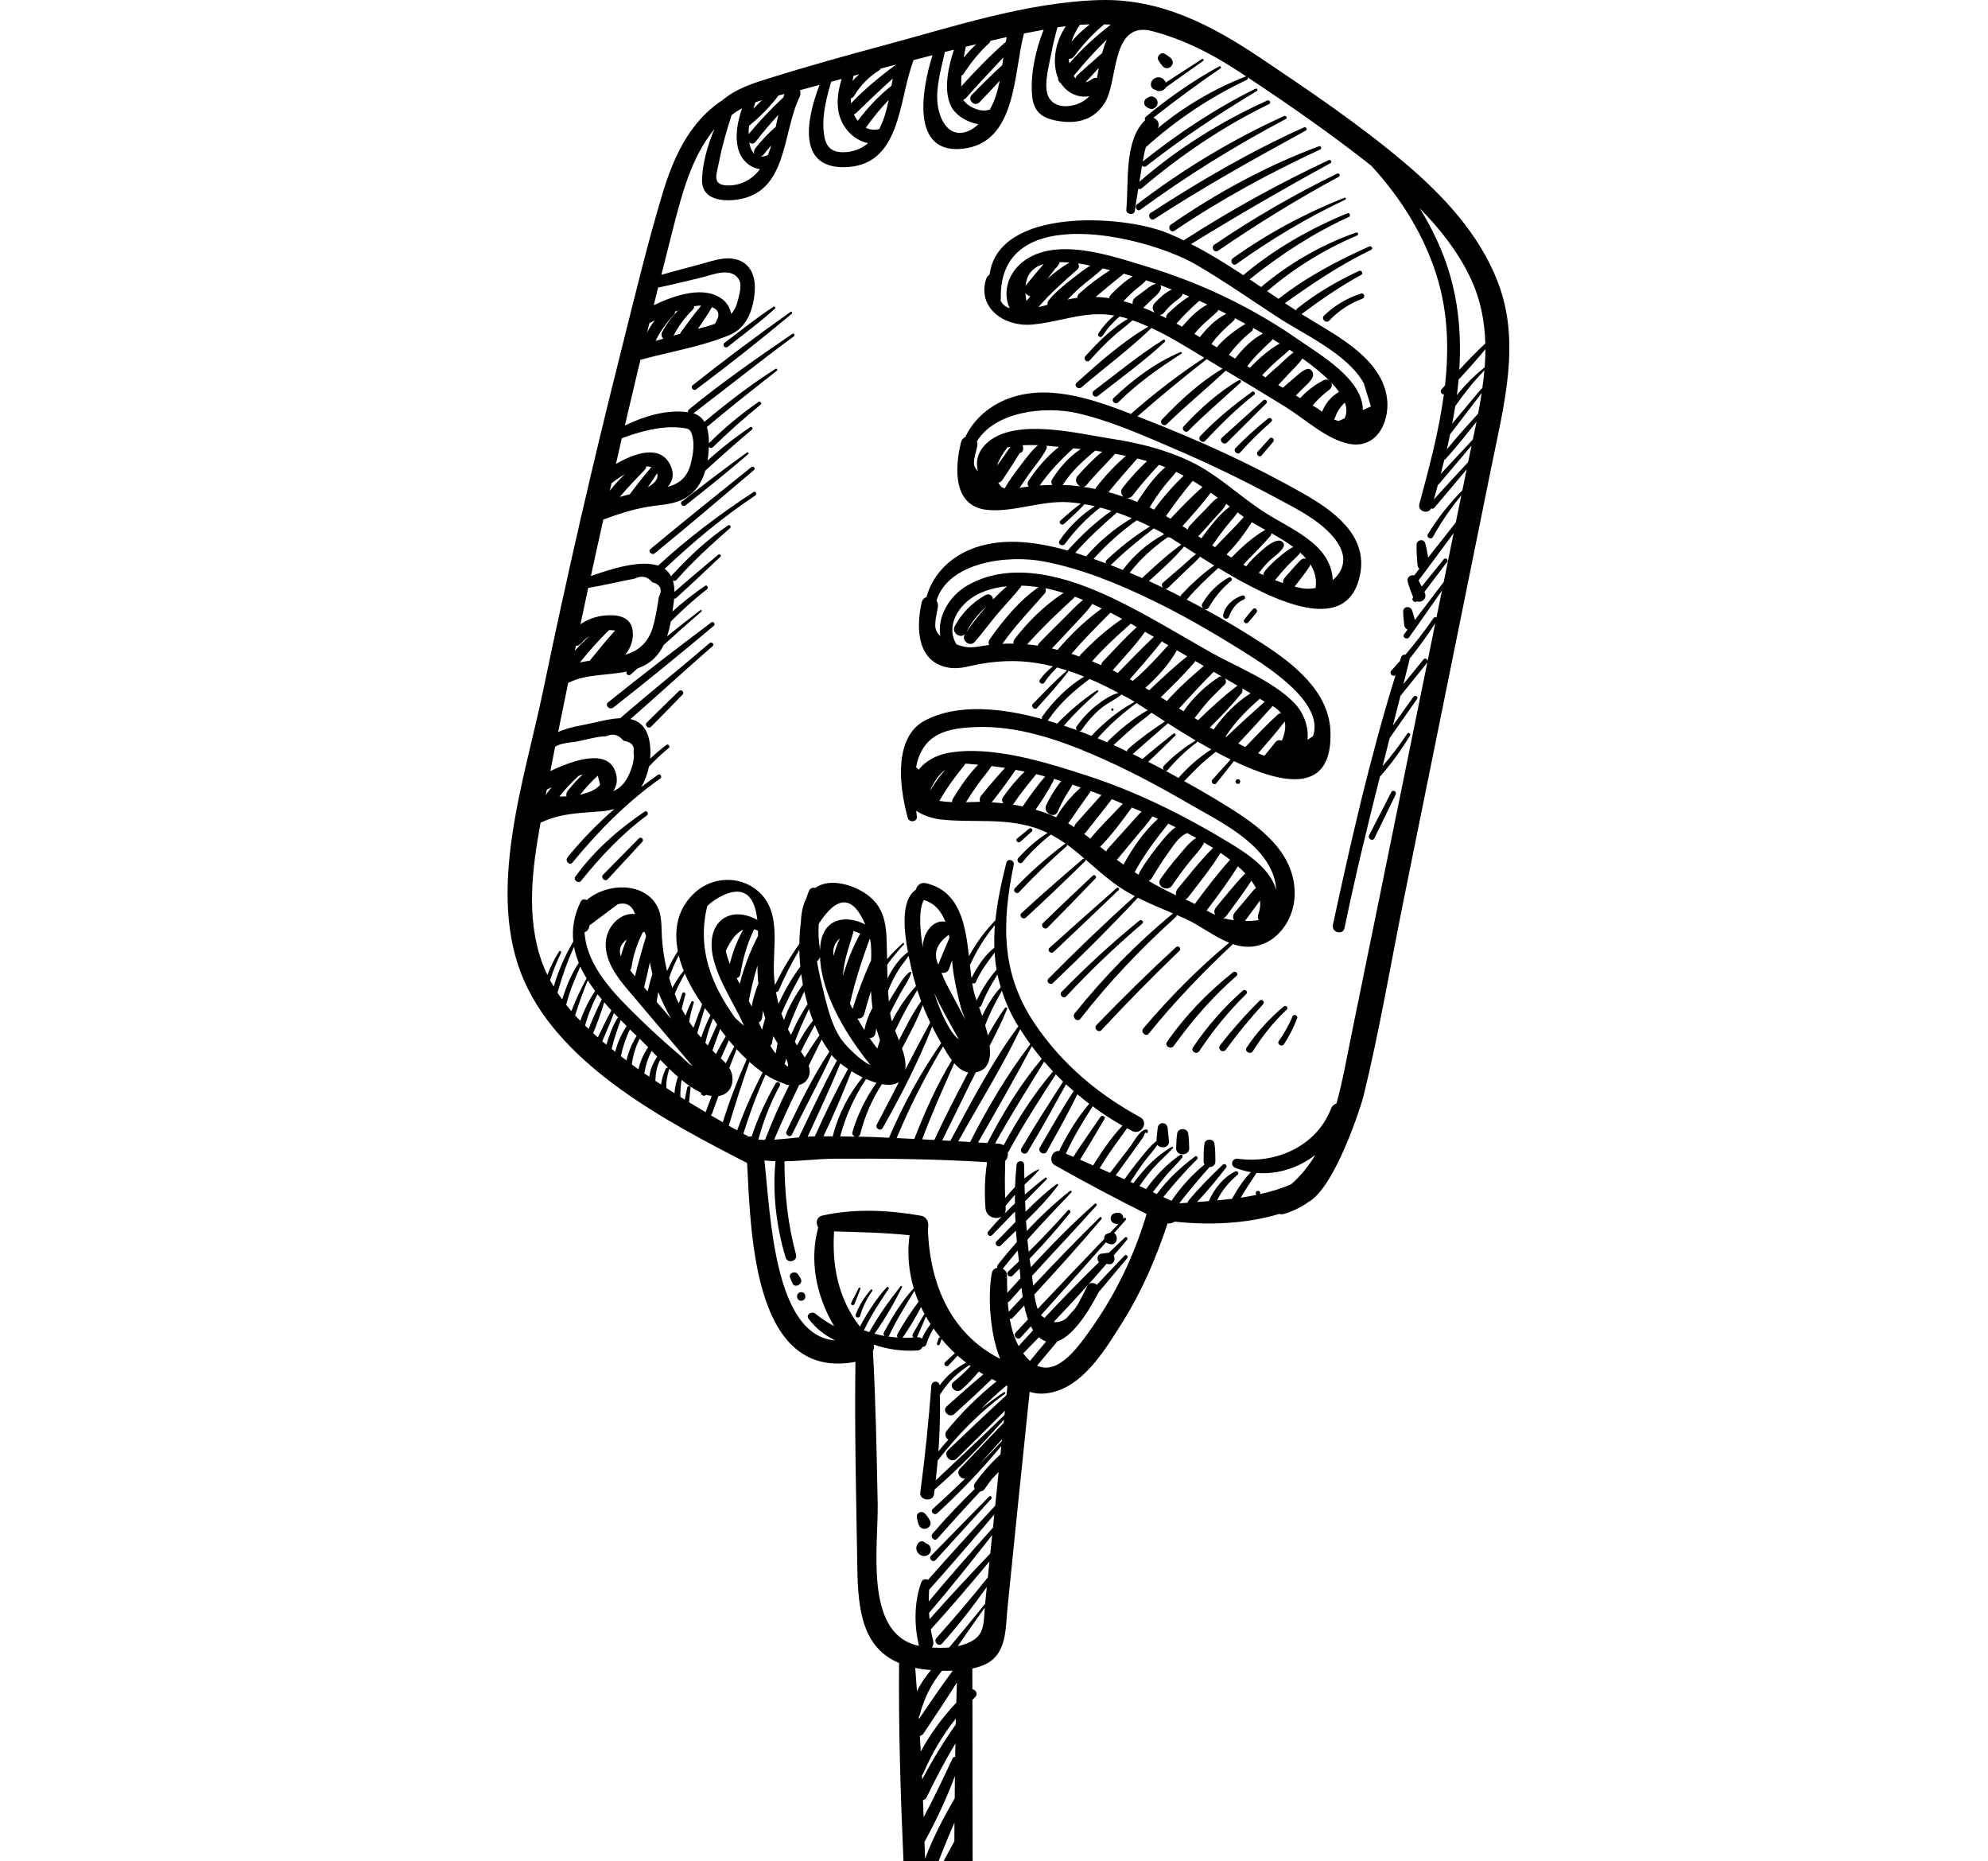 <svg width="47" height="44" viewBox="0 0 47 44" fill="none" xmlns="http://www.w3.org/2000/svg">
<g clip-path="url(#clip0_717_2862)">
<path d="M28.089 26.786C28.067 26.66 27.855 26.659 27.833 26.786C27.812 26.901 27.812 27.021 27.806 27.138C27.797 27.337 28.125 27.337 28.115 27.138C28.11 27.021 28.11 26.901 28.089 26.786Z" fill="black"/>
<path d="M21.98 35.933C21.947 35.876 21.908 35.814 21.858 35.77C21.792 35.712 21.675 35.748 21.677 35.845C21.679 35.913 21.698 35.979 21.721 36.042C21.792 36.237 22.082 36.11 21.98 35.933Z" fill="black"/>
<path d="M21.891 36.486C21.848 36.432 21.767 36.41 21.713 36.474C21.659 36.538 21.646 36.616 21.69 36.691C21.733 36.763 21.827 36.804 21.907 36.773C22.068 36.71 22.016 36.507 21.891 36.486Z" fill="black"/>
<path d="M27.183 2.286C27.145 2.3 27.116 2.315 27.085 2.343C27.039 2.386 27.039 2.469 27.085 2.512C27.116 2.54 27.145 2.554 27.183 2.569C27.274 2.602 27.369 2.516 27.369 2.427C27.369 2.338 27.274 2.253 27.183 2.286Z" fill="black"/>
<path d="M28.418 1.395C28.132 1.581 27.846 1.766 27.56 1.951C27.526 1.869 27.45 1.815 27.357 1.83C27.27 1.844 27.206 1.915 27.209 2.005C27.211 2.07 27.262 2.114 27.316 2.123C27.387 2.183 27.523 2.151 27.564 2.065C27.857 1.857 28.15 1.648 28.444 1.44C28.471 1.421 28.446 1.377 28.418 1.395Z" fill="black"/>
<path d="M27.662 1.358C27.623 1.328 27.586 1.3 27.543 1.275C27.447 1.218 27.332 1.332 27.389 1.429C27.415 1.471 27.442 1.509 27.472 1.548C27.608 1.726 27.841 1.495 27.662 1.358Z" fill="black"/>
<path d="M18.928 30.222C18.908 30.188 18.888 30.155 18.865 30.123C18.804 30.035 18.64 30.085 18.68 30.201C18.696 30.247 18.715 30.291 18.734 30.336C18.79 30.466 19.005 30.35 18.928 30.222Z" fill="black"/>
<path d="M18.942 30.545C18.811 30.545 18.811 30.748 18.942 30.748C19.072 30.748 19.072 30.545 18.942 30.545Z" fill="black"/>
<path d="M27.472 9.916C27.402 9.99 27.511 10.1 27.584 10.028C28.034 9.587 28.523 9.192 28.978 8.761C29.452 9.045 29.925 9.33 30.395 9.621C30.851 9.903 31.371 10.395 31.905 10.493C32.588 10.619 32.892 9.899 32.778 9.33C32.588 8.392 31.5 7.888 30.771 7.424C31.226 7.085 31.684 6.77 32.182 6.497C32.242 6.464 32.189 6.377 32.128 6.405C31.611 6.645 31.111 6.938 30.667 7.295C30.651 7.308 30.644 7.323 30.643 7.34C30.555 7.282 30.466 7.225 30.378 7.166C31.034 6.699 31.689 6.256 32.418 5.905C32.472 5.879 32.425 5.802 32.372 5.826C31.619 6.161 30.877 6.554 30.227 7.065C30.137 7.004 30.048 6.944 29.958 6.883C30.605 6.331 31.306 5.897 32.09 5.564C32.129 5.548 32.101 5.483 32.062 5.497C31.242 5.785 30.478 6.225 29.814 6.786C29.724 6.725 29.634 6.664 29.543 6.603C30.273 6.02 31.039 5.516 31.893 5.127C31.941 5.105 31.906 5.02 31.857 5.041C30.971 5.406 30.128 5.885 29.394 6.505C28.992 6.24 28.582 5.985 28.159 5.769C29.242 5.102 30.338 4.468 31.454 3.857C31.502 3.831 31.46 3.764 31.412 3.786C30.239 4.334 29.091 4.97 28.001 5.671C27.996 5.674 27.993 5.679 27.989 5.683C27.861 5.621 27.731 5.562 27.599 5.508C26.515 5.068 23.595 4.909 23.396 6.492C23.36 6.512 23.329 6.546 23.313 6.597C23.098 7.284 23.753 7.728 24.387 7.673C25.106 7.61 25.631 7.339 26.344 7.458C26.196 7.579 26.068 7.731 25.968 7.881C25.927 7.943 26.029 8.003 26.068 7.94C26.182 7.757 26.316 7.617 26.467 7.482C26.507 7.491 26.547 7.5 26.588 7.511C26.615 7.519 26.641 7.529 26.668 7.537C26.287 7.754 25.941 8.107 25.66 8.421C25.6 8.488 25.699 8.589 25.76 8.521C25.929 8.332 26.104 8.149 26.291 7.978C26.445 7.836 26.619 7.711 26.775 7.572C26.902 7.615 27.026 7.666 27.149 7.721C26.543 8.074 25.973 8.579 25.454 9.047C25.379 9.115 25.489 9.222 25.565 9.158C26.111 8.693 26.703 8.255 27.218 7.759C27.22 7.757 27.22 7.754 27.221 7.752C27.655 7.954 28.068 8.213 28.472 8.457C27.874 8.849 27.299 9.29 26.763 9.762C26.754 9.77 26.748 9.778 26.744 9.787C25.81 9.425 24.718 9.048 23.76 9.454C23.337 9.633 23.001 9.947 22.822 10.33C22.776 10.35 22.738 10.39 22.721 10.454C22.568 11.062 22.525 11.979 23.349 12.054C23.983 12.112 24.63 11.821 25.289 11.874C25.378 11.881 25.465 11.891 25.552 11.904C25.386 12.028 25.226 12.166 25.072 12.304C25.016 12.353 25.099 12.435 25.154 12.386C25.32 12.238 25.489 12.084 25.64 11.919C25.721 11.932 25.801 11.948 25.881 11.966C25.556 12.178 25.261 12.463 25.049 12.782C24.995 12.863 25.121 12.931 25.177 12.856C25.424 12.525 25.689 12.25 26.01 11.998C26.099 12.02 26.187 12.048 26.275 12.076C25.899 12.339 25.56 12.66 25.254 12.999C25.249 13.004 25.247 13.01 25.244 13.015C24.462 12.795 23.627 12.691 22.906 13.003C22.397 13.223 22.036 13.629 21.904 14.114C21.85 14.131 21.804 14.173 21.788 14.249C21.653 14.864 21.681 15.672 22.453 15.786C22.71 15.824 22.96 15.729 23.209 15.689C23.725 15.604 24.194 15.603 24.708 15.71C24.771 15.723 24.833 15.738 24.894 15.754C24.773 15.839 24.667 15.953 24.584 16.07C24.538 16.135 24.648 16.201 24.692 16.133C24.779 15.999 24.88 15.889 24.99 15.778C25.071 15.8 25.151 15.824 25.231 15.849C25.228 15.85 25.224 15.85 25.221 15.853C24.941 16.098 24.681 16.37 24.422 16.638C24.361 16.701 24.46 16.799 24.518 16.734C24.769 16.455 25.025 16.176 25.252 15.878C25.259 15.869 25.256 15.861 25.25 15.855C25.379 15.898 25.506 15.944 25.632 15.995C25.243 16.228 24.911 16.567 24.646 16.93C24.629 16.953 24.628 16.976 24.637 16.996C23.718 16.745 22.651 16.615 21.863 17.035C21.331 17.318 21.254 17.994 21.321 18.611C21.323 18.64 21.326 18.668 21.331 18.696C21.362 18.929 21.411 19.152 21.462 19.337C21.494 19.451 21.689 19.433 21.676 19.307C21.671 19.26 21.666 19.213 21.661 19.165C21.826 19.277 22.035 19.35 22.255 19.373C23.003 19.454 23.713 19.327 24.454 19.564C24.566 19.599 24.669 19.642 24.768 19.689C24.509 19.852 24.278 20.058 24.074 20.284C24.014 20.351 24.116 20.45 24.172 20.382C24.371 20.136 24.599 19.927 24.842 19.728C24.967 19.793 25.083 19.866 25.195 19.945C25.189 19.944 25.182 19.944 25.175 19.949C24.753 20.266 24.359 20.612 23.995 20.996C23.936 21.059 24.031 21.153 24.09 21.091C24.449 20.712 24.824 20.347 25.218 20.003C25.23 19.992 25.229 19.975 25.221 19.962C25.37 20.069 25.51 20.186 25.649 20.306C25.636 20.295 25.616 20.291 25.6 20.306C25.111 20.726 24.623 21.148 24.15 21.585C24.079 21.65 24.184 21.754 24.255 21.69C24.73 21.257 25.193 20.808 25.653 20.359C25.67 20.343 25.666 20.323 25.654 20.31C25.867 20.493 26.078 20.684 26.316 20.863C26.48 20.987 26.652 21.09 26.829 21.184C26.131 21.811 25.448 22.466 24.788 23.133C24.72 23.201 24.823 23.304 24.892 23.238C25.579 22.587 26.254 21.912 26.901 21.222C27.171 21.359 27.453 21.474 27.734 21.593C27.73 21.594 27.727 21.596 27.723 21.599C26.871 22.301 26.102 23.092 25.409 23.952C25.333 24.046 25.468 24.179 25.542 24.084C26.221 23.212 26.979 22.415 27.8 21.676C27.817 21.661 27.82 21.644 27.816 21.628C27.881 21.656 27.946 21.684 28.011 21.712C28.358 21.867 28.699 22.141 29.06 22.285C28.325 22.895 27.65 23.581 27.031 24.309C26.957 24.396 27.086 24.523 27.157 24.435C27.765 23.684 28.426 22.994 29.131 22.334C29.137 22.328 29.14 22.322 29.142 22.316C29.188 22.331 29.235 22.346 29.281 22.356C30.035 22.52 30.601 21.841 30.609 21.139C30.621 20.142 29.761 19.523 29.002 19.053C28.673 18.849 28.336 18.654 27.996 18.465C28.132 18.33 28.259 18.189 28.4 18.06C28.51 17.96 28.627 17.867 28.742 17.772C28.859 17.835 28.977 17.896 29.094 17.954C28.951 18.112 28.808 18.27 28.666 18.428C28.61 18.489 28.705 18.58 28.755 18.517C28.894 18.342 29.033 18.167 29.172 17.992C30.367 18.564 31.509 18.765 31.454 17.287C31.418 16.34 30.574 15.685 29.847 15.214C29.399 14.923 28.938 14.648 28.466 14.391C28.504 14.41 28.552 14.406 28.579 14.359C28.718 14.114 28.89 13.909 29.108 13.729C29.152 13.693 29.096 13.625 29.048 13.652C28.791 13.796 28.571 14.012 28.425 14.269C28.398 14.318 28.42 14.363 28.456 14.386C28.324 14.315 28.191 14.243 28.057 14.174C28.286 13.903 28.541 13.665 28.802 13.426C30.132 14.231 31.87 15.057 32.157 13.571C32.335 12.651 31.521 12.071 30.826 11.675C29.619 10.986 28.34 10.406 27.045 9.903C26.995 9.884 26.943 9.863 26.892 9.843C27.425 9.375 27.97 8.929 28.528 8.491C28.653 8.566 28.778 8.641 28.903 8.716C28.379 9.024 27.885 9.481 27.472 9.916ZM23.571 11.01C23.612 10.88 23.693 10.735 23.817 10.576C23.842 10.569 23.867 10.567 23.892 10.562C23.836 10.626 23.791 10.705 23.744 10.77C23.685 10.85 23.628 10.93 23.571 11.01ZM23.683 11.517C23.649 11.484 23.623 11.448 23.601 11.411C23.636 11.404 23.67 11.385 23.696 11.349C23.776 11.235 23.851 11.117 23.927 10.998C23.964 10.94 24.001 10.88 24.038 10.822C24.057 10.792 24.075 10.762 24.094 10.733C24.103 10.723 24.109 10.714 24.114 10.707C24.118 10.706 24.122 10.706 24.126 10.704C24.131 10.702 24.136 10.699 24.142 10.697C24.173 10.683 24.189 10.644 24.19 10.613C24.191 10.59 24.189 10.57 24.183 10.549C24.182 10.541 24.176 10.534 24.172 10.527C24.225 10.524 24.278 10.519 24.331 10.521C24.4 10.519 24.47 10.521 24.539 10.524C24.375 10.665 24.242 10.852 24.111 11.022C23.982 11.191 23.857 11.361 23.752 11.545C23.73 11.538 23.708 11.529 23.683 11.517ZM24.318 11.502C24.283 11.506 24.248 11.509 24.213 11.515C24.172 11.521 24.137 11.526 24.104 11.532C24.172 11.432 24.239 11.332 24.309 11.233C24.449 11.031 24.622 10.839 24.735 10.621C24.751 10.59 24.751 10.561 24.742 10.536C24.84 10.544 24.938 10.553 25.035 10.563C24.755 10.786 24.513 11.069 24.319 11.362C24.283 11.414 24.291 11.464 24.318 11.502ZM24.878 11.326C24.846 11.377 24.853 11.425 24.878 11.463C24.779 11.465 24.681 11.468 24.582 11.476C24.812 11.143 25.081 10.87 25.373 10.597C25.433 10.602 25.492 10.609 25.552 10.615C25.278 10.793 25.044 11.06 24.878 11.326ZM25.545 11.499C25.46 11.488 25.375 11.479 25.29 11.472C25.234 11.468 25.178 11.469 25.123 11.466C25.332 11.137 25.592 10.907 25.886 10.657C25.887 10.656 25.888 10.655 25.889 10.654C25.945 10.661 26.001 10.671 26.058 10.679C25.846 10.847 25.654 11.053 25.48 11.246C25.395 11.341 25.457 11.463 25.545 11.499ZM25.914 11.524C25.905 11.535 25.901 11.548 25.896 11.56C25.799 11.54 25.703 11.521 25.605 11.508C25.636 11.505 25.667 11.492 25.693 11.46C25.902 11.202 26.144 10.976 26.363 10.727C26.45 10.743 26.535 10.759 26.621 10.777C26.359 10.997 26.119 11.259 25.914 11.524ZM26.206 11.634C26.426 11.36 26.659 11.103 26.889 10.838C26.966 10.857 27.042 10.878 27.118 10.9C26.91 11.091 26.721 11.306 26.547 11.523C26.479 11.608 26.505 11.697 26.565 11.744C26.446 11.703 26.327 11.666 26.206 11.634ZM28.503 12.038C28.375 12.166 28.249 12.296 28.125 12.429C28.099 12.457 28.089 12.488 28.085 12.518C28.042 12.491 27.999 12.463 27.956 12.436C28.187 12.183 28.413 11.923 28.62 11.654C28.622 11.651 28.622 11.649 28.624 11.646C28.68 11.685 28.735 11.726 28.79 11.766C28.68 11.835 28.592 11.948 28.503 12.038ZM28.988 11.91C29.017 11.931 29.046 11.953 29.075 11.974C28.819 12.166 28.608 12.448 28.421 12.7C28.415 12.709 28.41 12.718 28.406 12.726C28.379 12.709 28.352 12.691 28.326 12.674C28.334 12.667 28.344 12.664 28.352 12.655C28.476 12.522 28.596 12.386 28.715 12.249C28.804 12.148 28.931 12.038 28.988 11.91ZM27.505 13.898C27.391 13.844 27.278 13.787 27.163 13.736C27.447 13.48 27.742 13.214 27.989 12.925C27.991 12.922 27.99 12.918 27.992 12.916C28.081 12.973 28.177 13.035 28.277 13.099C28.163 13.182 28.059 13.288 27.955 13.377C27.801 13.51 27.648 13.642 27.494 13.774C27.449 13.814 27.466 13.869 27.505 13.898ZM26.147 13.318C26.052 13.282 25.954 13.246 25.855 13.211C26.162 12.866 26.498 12.569 26.874 12.299C26.98 12.345 27.085 12.394 27.189 12.445C26.819 12.668 26.478 12.943 26.164 13.236C26.137 13.261 26.136 13.292 26.147 13.318ZM26.274 13.346C26.589 13.035 26.929 12.762 27.277 12.49C27.326 12.515 27.374 12.539 27.422 12.564C27.445 12.576 27.471 12.591 27.498 12.607C27.503 12.616 27.51 12.624 27.517 12.633C27.137 12.834 26.801 13.131 26.545 13.473C26.487 13.45 26.43 13.425 26.371 13.402C26.334 13.388 26.294 13.373 26.255 13.358C26.262 13.355 26.268 13.352 26.274 13.346ZM27.609 12.698C27.625 12.703 27.642 12.705 27.659 12.704C27.739 12.754 27.83 12.812 27.927 12.874C27.601 13.106 27.294 13.393 27.001 13.664C26.903 13.622 26.806 13.579 26.708 13.539C26.968 13.207 27.265 12.937 27.609 12.698ZM27.672 12.263C27.636 12.242 27.601 12.22 27.565 12.2C27.767 11.914 27.972 11.635 28.199 11.366C28.277 11.412 28.352 11.462 28.427 11.512C28.165 11.747 27.915 12.004 27.672 12.263ZM27.284 12.048C27.249 12.03 27.214 12.011 27.18 11.994C27.181 11.991 27.183 11.989 27.185 11.986C27.287 11.819 27.397 11.656 27.517 11.5C27.609 11.383 27.715 11.273 27.806 11.155C27.867 11.183 27.925 11.214 27.983 11.245C27.731 11.49 27.49 11.76 27.284 12.048ZM26.91 11.825C26.901 11.839 26.895 11.853 26.89 11.867C26.809 11.834 26.728 11.802 26.645 11.773C26.693 11.777 26.743 11.76 26.784 11.706C26.974 11.451 27.185 11.221 27.399 10.988C27.411 10.992 27.423 10.996 27.436 11C27.475 11.014 27.512 11.031 27.55 11.045C27.296 11.259 27.086 11.562 26.91 11.825ZM26.405 12.116C26.523 12.156 26.641 12.202 26.757 12.25C26.353 12.488 25.985 12.796 25.681 13.15L25.68 13.151C25.595 13.122 25.509 13.094 25.421 13.067C25.725 12.722 26.059 12.417 26.405 12.116ZM23.386 15.247C23.38 15.247 23.374 15.248 23.369 15.248C23.026 15.296 22.918 15.348 22.615 15.233C22.35 14.813 22.643 14.295 23.107 14.053C23.32 13.943 23.56 13.883 23.807 13.858C23.694 13.956 23.582 14.062 23.474 14.172C23.486 14.098 23.393 14.018 23.312 14.061C23.31 14.062 23.308 14.063 23.306 14.064C23.289 14.069 23.273 14.078 23.259 14.091C22.971 14.256 22.731 14.508 22.573 14.8C22.48 14.971 22.736 15.122 22.831 14.966C22.824 14.977 22.817 14.987 22.81 14.998C22.719 15.137 22.93 15.303 23.042 15.177C23.228 14.967 23.391 14.737 23.572 14.523C23.753 14.308 23.952 14.107 24.125 13.886C24.135 13.872 24.142 13.858 24.147 13.844C24.286 13.847 24.421 13.861 24.554 13.88C24.095 14.198 23.717 14.661 23.398 15.113C23.364 15.162 23.366 15.208 23.386 15.247ZM23.327 14.33C23.149 14.528 22.985 14.738 22.845 14.946C22.968 14.706 23.129 14.506 23.327 14.33ZM23.963 15.214C23.875 15.213 23.787 15.214 23.699 15.219C24.001 14.788 24.357 14.423 24.701 14.027C24.732 13.991 24.731 13.943 24.713 13.905C24.859 13.934 25.003 13.972 25.145 14.015C24.706 14.302 24.299 14.698 23.986 15.11C23.96 15.144 23.955 15.18 23.963 15.214ZM24.569 15.201C24.55 15.221 24.539 15.242 24.533 15.263C24.45 15.25 24.367 15.24 24.283 15.232C24.637 14.84 25.004 14.487 25.395 14.129C25.402 14.121 25.407 14.113 25.412 14.104C25.477 14.128 25.54 14.155 25.604 14.181C25.438 14.315 25.291 14.476 25.141 14.625C24.949 14.816 24.755 15.005 24.569 15.201ZM25.004 15.36C25.004 15.361 25.004 15.361 25.003 15.362C24.958 15.351 24.914 15.338 24.869 15.328C25.028 15.162 25.185 14.994 25.341 14.825C25.505 14.649 25.687 14.476 25.823 14.276C25.899 14.31 25.973 14.348 26.048 14.384C25.661 14.661 25.313 15 25.004 15.36ZM25.55 15.472C25.535 15.488 25.526 15.504 25.52 15.521C25.457 15.499 25.395 15.475 25.331 15.455C25.623 15.115 25.936 14.8 26.254 14.483C26.347 14.531 26.439 14.581 26.53 14.63C26.172 14.869 25.848 15.162 25.55 15.472ZM28.955 16.032C29.057 16.091 29.159 16.151 29.261 16.211C29.251 16.214 29.24 16.218 29.23 16.227C28.913 16.471 28.614 16.743 28.328 17.023C28.328 17.023 28.328 17.024 28.327 17.025C28.298 17.008 28.27 16.991 28.242 16.974C28.351 16.839 28.452 16.7 28.568 16.571C28.69 16.435 28.825 16.314 28.953 16.183C28.998 16.137 28.989 16.074 28.955 16.032ZM27.517 18.2C27.393 18.135 27.27 18.07 27.146 18.008C27.364 17.807 27.575 17.598 27.786 17.39C27.817 17.36 27.772 17.318 27.74 17.344C27.495 17.54 27.25 17.736 27.012 17.941C26.934 17.902 26.856 17.861 26.777 17.823C26.781 17.821 26.785 17.82 26.789 17.817C27.063 17.577 27.335 17.335 27.61 17.098C27.814 17.228 28.037 17.367 28.271 17.505C28.269 17.506 28.268 17.505 28.266 17.506C27.991 17.674 27.734 17.872 27.513 18.107C27.484 18.138 27.493 18.177 27.517 18.2ZM26.87 16.619C26.946 16.667 27.035 16.725 27.134 16.789C26.799 16.974 26.471 17.253 26.204 17.509C26.19 17.522 26.184 17.536 26.182 17.55C26.104 17.517 26.027 17.483 25.949 17.451C26.224 17.137 26.533 16.868 26.87 16.619ZM25.804 17.395C25.706 17.356 25.609 17.316 25.511 17.28C25.535 17.282 25.559 17.274 25.576 17.249C25.703 17.062 25.851 16.892 26.025 16.748C26.178 16.621 26.364 16.541 26.515 16.417C26.575 16.45 26.636 16.48 26.695 16.513C26.731 16.533 26.776 16.561 26.826 16.591C26.442 16.797 26.103 17.078 25.804 17.395ZM26.799 17.188C26.937 17.071 27.087 16.966 27.224 16.848C27.322 16.912 27.429 16.982 27.543 17.054C27.24 17.25 26.945 17.466 26.674 17.702C26.652 17.721 26.646 17.743 26.649 17.764C26.541 17.713 26.434 17.66 26.326 17.612C26.484 17.471 26.637 17.324 26.799 17.188ZM28.816 16.007C28.499 16.208 28.195 16.503 27.982 16.812C27.981 16.812 27.981 16.813 27.981 16.814C27.945 16.791 27.91 16.77 27.874 16.748C28.144 16.458 28.408 16.163 28.691 15.883C28.692 15.882 28.692 15.88 28.693 15.88C28.758 15.917 28.822 15.955 28.887 15.993C28.865 15.989 28.841 15.992 28.816 16.007ZM27.588 16.571C27.54 16.541 27.492 16.511 27.443 16.482C27.714 16.217 27.989 15.949 28.234 15.663C28.245 15.65 28.252 15.637 28.257 15.624C28.317 15.66 28.377 15.694 28.438 15.73C28.445 15.734 28.453 15.738 28.46 15.743C28.155 16 27.854 16.273 27.588 16.571ZM27.169 16.317C27.138 16.299 27.107 16.279 27.076 16.261C27.358 16.009 27.64 15.704 27.824 15.372C27.905 15.419 27.987 15.467 28.069 15.515C27.755 15.762 27.461 16.043 27.169 16.317ZM26.794 16.084C26.789 16.088 26.786 16.092 26.782 16.096C26.759 16.082 26.736 16.069 26.712 16.056C26.961 15.771 27.211 15.487 27.446 15.191C27.454 15.181 27.458 15.171 27.462 15.161C27.515 15.192 27.567 15.223 27.62 15.253C27.353 15.543 27.101 15.829 26.794 16.084ZM26.427 15.908C26.386 15.887 26.346 15.864 26.305 15.845C26.564 15.547 26.841 15.256 27.071 14.935C27.141 14.975 27.21 15.015 27.279 15.055C26.986 15.331 26.708 15.62 26.427 15.908ZM26.075 15.639C26.049 15.665 26.039 15.694 26.035 15.723C25.964 15.692 25.892 15.661 25.819 15.632C26.102 15.31 26.414 15.025 26.735 14.742C26.783 14.769 26.83 14.798 26.878 14.825C26.593 15.075 26.337 15.365 26.075 15.639ZM24.787 17.012C25.056 16.622 25.386 16.327 25.761 16.05C25.994 16.149 26.221 16.262 26.445 16.38C26.264 16.422 26.087 16.549 25.945 16.656C25.752 16.802 25.589 16.978 25.452 17.176C25.429 17.211 25.442 17.243 25.467 17.263C25.465 17.262 25.463 17.262 25.462 17.261C25.363 17.225 25.259 17.189 25.153 17.154C25.401 16.866 25.673 16.605 25.959 16.355C25.978 16.338 25.953 16.306 25.932 16.32C25.601 16.537 25.3 16.797 25.02 17.077C25.011 17.086 25.005 17.096 25.002 17.106C24.924 17.082 24.846 17.057 24.765 17.033C24.773 17.027 24.78 17.021 24.787 17.012ZM22.511 18.962C22.408 18.957 22.305 18.948 22.208 18.933C22.379 18.633 22.575 18.365 22.795 18.095C22.807 18.081 22.814 18.066 22.819 18.052C22.866 18.053 22.914 18.055 22.964 18.063C23.018 18.067 23.072 18.073 23.126 18.077C22.895 18.309 22.697 18.607 22.532 18.874C22.512 18.905 22.509 18.934 22.511 18.962ZM21.982 18.705C22.079 18.475 22.201 18.303 22.349 18.194C22.21 18.353 22.087 18.526 21.982 18.705ZM23.17 18.954C23.094 18.956 22.974 18.962 22.836 18.965C22.925 18.823 23.016 18.683 23.114 18.546C23.22 18.399 23.343 18.261 23.444 18.109C23.547 18.122 23.651 18.135 23.754 18.151C23.756 18.151 23.758 18.152 23.761 18.152C23.565 18.365 23.376 18.587 23.195 18.811C23.158 18.857 23.156 18.908 23.17 18.954ZM23.446 18.965C23.642 18.716 23.835 18.461 24.011 18.198C24.083 18.212 24.154 18.226 24.226 18.241C24.036 18.419 23.869 18.627 23.719 18.835C23.678 18.892 23.688 18.949 23.722 18.991C23.631 18.98 23.538 18.971 23.446 18.965ZM24.179 19.062L24.178 19.064C24.14 19.056 24.101 19.046 24.062 19.039C24.022 19.032 23.98 19.027 23.939 19.02C23.952 19.011 23.965 19 23.975 18.985C24.134 18.743 24.318 18.526 24.498 18.301C24.521 18.306 24.543 18.311 24.566 18.316C24.614 18.328 24.661 18.343 24.709 18.355C24.517 18.576 24.342 18.821 24.179 19.062ZM24.97 19.32C24.813 19.249 24.651 19.189 24.484 19.14C24.635 18.922 24.782 18.694 24.903 18.46C24.912 18.444 24.914 18.427 24.914 18.411C24.973 18.428 25.032 18.447 25.09 18.465C25.04 18.523 24.995 18.588 24.953 18.649C24.871 18.769 24.8 18.897 24.736 19.027C24.646 19.211 24.929 19.368 25.007 19.186C25.062 19.058 25.124 18.936 25.193 18.816C25.245 18.726 25.309 18.64 25.355 18.547C25.421 18.569 25.486 18.593 25.551 18.616C25.331 18.81 25.119 19.061 24.97 19.32ZM25.398 19.554C25.35 19.524 25.303 19.491 25.254 19.464C25.425 19.22 25.593 18.974 25.768 18.732C25.776 18.721 25.781 18.709 25.784 18.698C25.869 18.729 25.954 18.761 26.039 18.794C25.836 19.018 25.635 19.244 25.434 19.47C25.411 19.496 25.402 19.525 25.398 19.554ZM25.631 19.713C25.639 19.706 25.649 19.702 25.657 19.692C25.861 19.435 26.066 19.177 26.267 18.918C26.274 18.909 26.277 18.9 26.281 18.891C26.316 18.905 26.35 18.918 26.385 18.932C26.431 18.952 26.485 18.974 26.545 18.999C26.287 19.272 26.016 19.538 25.775 19.824C25.728 19.785 25.679 19.749 25.631 19.713ZM26.19 20.065C26.172 20.086 26.16 20.108 26.153 20.13C26.105 20.092 26.058 20.055 26.009 20.016C26.286 19.736 26.528 19.407 26.758 19.088C26.83 19.118 26.907 19.15 26.988 19.185C26.878 19.293 26.778 19.413 26.676 19.526C26.513 19.705 26.351 19.885 26.19 20.065ZM26.403 20.322C26.411 20.316 26.418 20.309 26.425 20.301C26.581 20.115 26.736 19.928 26.891 19.741C27.009 19.598 27.143 19.455 27.246 19.298C27.288 19.317 27.331 19.337 27.375 19.356C27.044 19.657 26.771 20.051 26.562 20.438C26.509 20.4 26.456 20.361 26.403 20.322ZM26.925 20.681C26.892 20.66 26.857 20.639 26.824 20.617C26.825 20.614 26.828 20.613 26.829 20.61C27.054 20.194 27.328 19.838 27.619 19.47C27.677 19.497 27.736 19.526 27.795 19.555C27.679 19.631 27.584 19.745 27.493 19.853C27.294 20.09 27.106 20.34 26.947 20.606C26.932 20.632 26.926 20.657 26.925 20.681ZM27.843 21.008C27.799 21.062 27.791 21.118 27.807 21.165C27.577 21.058 27.364 20.945 27.159 20.825C27.183 20.813 27.206 20.796 27.224 20.767C27.345 20.569 27.467 20.371 27.603 20.182C27.724 20.015 27.864 19.774 28.067 19.693C28.139 19.73 28.21 19.769 28.281 19.808C28.116 19.909 27.981 20.093 27.859 20.234C27.71 20.407 27.57 20.588 27.438 20.774C27.321 20.939 27.595 21.1 27.709 20.933C27.844 20.736 27.984 20.544 28.134 20.357C28.247 20.215 28.39 20.081 28.469 19.916C28.54 19.958 28.61 20.001 28.679 20.044C28.376 20.343 28.115 20.683 27.843 21.008ZM28.052 21.275C28.043 21.271 28.034 21.267 28.024 21.263C28.05 21.251 28.075 21.232 28.096 21.204C28.356 20.862 28.631 20.527 28.856 20.161C28.934 20.215 29.01 20.269 29.081 20.324C28.784 20.654 28.51 21.013 28.247 21.369C28.182 21.335 28.117 21.303 28.052 21.275ZM28.729 21.627C28.661 21.595 28.593 21.559 28.526 21.523C28.784 21.186 29.041 20.838 29.266 20.478C29.33 20.534 29.387 20.591 29.442 20.648C29.438 20.651 29.434 20.652 29.431 20.656C29.19 20.904 28.975 21.179 28.753 21.444C28.699 21.507 28.7 21.575 28.729 21.627ZM29.195 21.568C29.141 21.633 29.143 21.703 29.174 21.753C29.078 21.741 28.992 21.724 28.931 21.706C28.928 21.705 28.925 21.704 28.922 21.703C28.951 21.692 28.98 21.671 29.004 21.638C29.2 21.367 29.407 21.101 29.584 20.819C29.628 20.877 29.665 20.937 29.696 20.997C29.678 21.003 29.66 21.012 29.646 21.03C29.495 21.209 29.345 21.388 29.195 21.568ZM29.761 21.749C29.657 21.767 29.543 21.774 29.43 21.772C29.434 21.767 29.438 21.763 29.442 21.759C29.558 21.601 29.674 21.444 29.79 21.286C29.802 21.39 29.791 21.495 29.752 21.599C29.729 21.658 29.736 21.709 29.761 21.749ZM28.073 18.979C28.797 19.401 29.881 19.897 30.131 20.774C30.149 20.839 30.165 20.937 30.173 21.043C30.036 20.539 29.505 20.187 29.023 19.896C27.977 19.266 26.872 18.716 25.71 18.338C24.748 18.025 23.438 17.611 22.413 17.799C22.135 17.85 21.875 17.995 21.719 18.194C21.701 18.172 21.681 18.154 21.658 18.14C21.664 18.111 21.668 18.082 21.675 18.054C21.854 17.328 22.415 17.21 23.08 17.187C24.037 17.152 24.987 17.471 25.855 17.843C26.619 18.171 27.355 18.56 28.073 18.979ZM27.868 18.382C27.866 18.385 27.865 18.388 27.863 18.391C27.76 18.334 27.658 18.275 27.555 18.22C27.573 18.223 27.591 18.218 27.607 18.2C27.813 17.959 28.037 17.74 28.293 17.551C28.302 17.543 28.304 17.533 28.302 17.523C28.412 17.588 28.524 17.652 28.637 17.715C28.354 17.896 28.078 18.139 27.868 18.382ZM28.691 17.245C28.662 17.229 28.634 17.212 28.605 17.195C28.867 16.938 29.123 16.671 29.353 16.387C29.38 16.354 29.38 16.309 29.366 16.272C29.414 16.3 29.462 16.328 29.51 16.356C29.529 16.367 29.548 16.379 29.567 16.39C29.217 16.609 28.93 16.911 28.691 17.245ZM28.992 17.421C28.986 17.418 28.981 17.415 28.976 17.412C29.193 17.071 29.471 16.791 29.774 16.527C29.778 16.524 29.779 16.521 29.782 16.517C29.821 16.541 29.861 16.564 29.9 16.587C29.594 16.861 29.289 17.137 28.992 17.421ZM29.275 17.576C29.55 17.285 29.82 16.988 30.087 16.689C30.173 16.738 30.238 16.797 30.287 16.861C30.261 16.861 30.234 16.869 30.212 16.889C29.943 17.131 29.694 17.4 29.441 17.66C29.385 17.632 29.33 17.604 29.275 17.576ZM30.305 17.509C30.254 17.488 30.195 17.492 30.154 17.543C30.066 17.65 29.978 17.758 29.892 17.867C29.843 17.847 29.794 17.827 29.745 17.807C29.959 17.56 30.176 17.314 30.374 17.054C30.402 17.185 30.379 17.337 30.305 17.509ZM29.311 15.349C29.833 15.675 31.327 16.57 31.044 17.399L30.912 17.49C30.944 17.188 30.826 16.844 30.585 16.602C30.069 16.085 29.248 15.772 28.62 15.418C27.855 14.986 27.101 14.52 26.308 14.142C25.283 13.652 23.932 13.223 22.865 13.843C22.431 14.095 22.155 14.594 22.231 15.033C22.165 14.976 22.131 14.917 22.117 14.845C22.116 14.838 22.115 14.832 22.114 14.825C22.1 14.712 22.132 14.567 22.172 14.355C22.184 14.293 22.169 14.239 22.14 14.198C22.424 13.287 23.815 13.107 24.682 13.273C25.567 13.442 26.44 13.799 27.245 14.191C27.956 14.535 28.641 14.931 29.311 15.349ZM27.931 14.055C27.918 14.069 27.913 14.085 27.91 14.1C27.788 14.038 27.665 13.975 27.542 13.916C27.566 13.921 27.592 13.917 27.615 13.895C27.76 13.754 27.905 13.614 28.051 13.473C28.156 13.372 28.276 13.273 28.371 13.159C28.478 13.227 28.591 13.297 28.707 13.368C28.424 13.566 28.168 13.806 27.931 14.055ZM28.726 12.935C28.703 12.92 28.679 12.905 28.656 12.89C28.668 12.881 28.678 12.87 28.688 12.856C28.784 12.716 28.884 12.58 28.989 12.446C29.078 12.335 29.178 12.23 29.26 12.113C29.304 12.146 29.347 12.178 29.392 12.211C29.396 12.215 29.402 12.218 29.407 12.222C29.187 12.468 28.952 12.697 28.726 12.935ZM28.996 13.108C29.224 12.883 29.428 12.607 29.596 12.344C29.694 12.403 29.803 12.463 29.915 12.525C29.621 12.69 29.352 12.937 29.113 13.18C29.074 13.156 29.035 13.132 28.996 13.108ZM29.906 13.497C29.881 13.527 29.869 13.56 29.867 13.593C29.831 13.576 29.796 13.561 29.76 13.543C29.832 13.454 29.903 13.365 29.985 13.283C30.097 13.17 30.259 13.075 30.34 12.938C30.393 12.849 30.306 12.767 30.218 12.78C30.052 12.804 29.891 12.96 29.769 13.067C29.66 13.164 29.552 13.269 29.463 13.386C29.44 13.373 29.417 13.361 29.394 13.348C29.607 13.121 29.831 12.906 30.033 12.672C30.051 12.651 30.058 12.627 30.058 12.604C30.235 12.704 30.416 12.811 30.576 12.93C30.456 12.988 30.35 13.078 30.247 13.162C30.124 13.264 30.008 13.374 29.906 13.497ZM30.334 13.784C30.27 13.761 30.207 13.739 30.144 13.714C30.238 13.6 30.332 13.487 30.433 13.379C30.533 13.273 30.652 13.182 30.74 13.066C30.74 13.065 30.741 13.064 30.741 13.064C30.791 13.11 30.837 13.158 30.88 13.208C30.838 13.195 30.79 13.2 30.753 13.237C30.621 13.369 30.501 13.514 30.377 13.653C30.338 13.696 30.327 13.742 30.334 13.784ZM31.104 13.899C30.993 13.921 30.877 13.924 30.762 13.902C30.71 13.891 30.658 13.879 30.605 13.866C30.612 13.859 30.619 13.853 30.625 13.844C30.737 13.696 30.856 13.55 30.958 13.396C30.971 13.376 30.976 13.357 30.977 13.337C31.082 13.501 31.134 13.685 31.104 13.899ZM27.739 10.597C28.545 10.942 29.335 11.322 30.108 11.736C30.426 11.907 30.758 12.073 31.056 12.28C31.312 12.458 31.619 12.73 31.724 13.034C31.816 13.303 31.708 13.548 31.509 13.712C31.464 12.836 30.51 12.52 29.822 12.062C29.259 11.687 28.782 11.22 28.168 10.921C27.57 10.628 26.918 10.469 26.262 10.369C25.495 10.252 24.047 9.878 23.368 10.441C23.115 10.65 23.059 10.902 23.121 11.138C22.976 10.997 23.019 10.891 23.102 10.558C23.113 10.512 23.109 10.471 23.095 10.436C23.521 9.73 24.691 9.588 25.48 9.769C26.255 9.947 27.01 10.286 27.739 10.597ZM29.052 8.387C29.208 8.185 29.385 7.993 29.586 7.837C29.618 7.813 29.626 7.781 29.621 7.75C29.699 7.793 29.779 7.838 29.86 7.884C29.6 8.018 29.376 8.246 29.2 8.478C29.151 8.448 29.101 8.418 29.052 8.387ZM29.552 8.695C29.531 8.682 29.509 8.669 29.488 8.656C29.659 8.426 29.862 8.244 30.068 8.044C30.076 8.035 30.081 8.026 30.087 8.018C30.142 8.051 30.198 8.085 30.254 8.12C29.998 8.266 29.751 8.482 29.552 8.695ZM29.839 8.871C29.928 8.779 30.017 8.686 30.111 8.599C30.234 8.486 30.367 8.383 30.487 8.268C30.519 8.288 30.55 8.31 30.582 8.331C30.457 8.421 30.345 8.535 30.232 8.639C30.13 8.732 30.019 8.822 29.919 8.921C29.893 8.904 29.866 8.888 29.839 8.871ZM30.743 9.413C30.707 9.392 30.672 9.371 30.637 9.35C30.689 9.298 30.74 9.245 30.792 9.193C30.875 9.109 30.98 9.026 31.032 8.919C31.076 8.829 31 8.682 30.886 8.728C30.766 8.776 30.675 8.868 30.578 8.951C30.495 9.023 30.41 9.093 30.328 9.166C30.293 9.145 30.257 9.124 30.221 9.103C30.299 9.021 30.374 8.936 30.45 8.856C30.566 8.733 30.695 8.614 30.792 8.474C31.027 8.642 31.242 8.814 31.416 8.985C31.383 8.969 31.343 8.965 31.298 8.987C31.1 9.084 30.924 9.22 30.77 9.377C30.758 9.388 30.75 9.401 30.743 9.413ZM31.257 9.732C31.2 9.691 31.149 9.655 31.113 9.633C31.086 9.618 31.059 9.601 31.032 9.586C31.149 9.445 31.282 9.32 31.428 9.212C31.491 9.165 31.499 9.096 31.474 9.044C31.544 9.118 31.606 9.191 31.658 9.263C31.476 9.366 31.333 9.539 31.257 9.732ZM31.798 9.867C31.795 9.873 31.793 9.88 31.791 9.887C31.744 9.908 31.698 9.929 31.652 9.95C31.62 9.948 31.581 9.934 31.537 9.913C31.55 9.897 31.561 9.879 31.569 9.857C31.618 9.718 31.693 9.61 31.795 9.517C31.839 9.64 31.845 9.758 31.798 9.867ZM23.873 7.288C23.772 7.255 23.692 7.196 23.654 7.095C23.659 7.082 23.662 7.068 23.661 7.053C23.605 4.717 27.142 5.592 28.28 6.257C28.929 6.637 29.55 7.068 30.179 7.481C30.826 7.906 31.853 8.36 32.242 9.058C32.298 9.241 32.354 9.425 32.411 9.608L32.22 9.694C32.22 8.968 31.235 8.404 30.697 8.029C29.609 7.271 28.395 6.69 27.126 6.306C26.279 6.049 24.871 5.542 24.105 6.255C23.801 6.539 23.714 6.965 23.873 7.288ZM25.285 6.206C25.099 6.313 24.922 6.446 24.758 6.595C24.825 6.511 24.891 6.427 24.954 6.341C24.964 6.336 24.974 6.329 24.983 6.318C25.016 6.28 25.037 6.242 25.054 6.198C25.132 6.198 25.209 6.201 25.285 6.206ZM24.267 7.115C24.255 7.047 24.246 6.981 24.242 6.921C24.268 6.966 24.314 6.998 24.36 7.004C24.329 7.041 24.298 7.078 24.267 7.115ZM24.257 6.74C24.251 6.746 24.25 6.753 24.246 6.76C24.271 6.492 24.413 6.319 24.672 6.243C24.53 6.406 24.395 6.576 24.257 6.74ZM24.802 7.088C24.77 7.126 24.76 7.168 24.764 7.206C24.701 7.223 24.627 7.243 24.55 7.26C24.832 6.932 25.146 6.658 25.471 6.37C25.52 6.327 25.516 6.269 25.486 6.226C25.582 6.239 25.677 6.256 25.771 6.279C25.773 6.279 25.775 6.28 25.777 6.28C25.627 6.37 25.485 6.482 25.349 6.589C25.157 6.74 24.958 6.899 24.802 7.088ZM25.47 7.04C25.453 7.043 25.436 7.044 25.42 7.046C25.358 7.055 25.298 7.069 25.238 7.082C25.33 6.99 25.421 6.897 25.518 6.81C25.692 6.655 25.885 6.521 26.055 6.362C26.061 6.356 26.064 6.349 26.069 6.343C26.128 6.357 26.187 6.373 26.246 6.388C25.988 6.547 25.743 6.735 25.52 6.935C25.483 6.968 25.47 7.005 25.47 7.04ZM26.263 6.966C26.237 6.993 26.226 7.022 26.221 7.051C26.197 7.047 26.172 7.042 26.148 7.038C26.066 7.028 25.985 7.023 25.903 7.02C26.122 6.832 26.344 6.65 26.57 6.47C26.64 6.489 26.709 6.512 26.779 6.532C26.589 6.648 26.41 6.815 26.263 6.966ZM26.779 7.184C26.707 7.161 26.635 7.139 26.562 7.12C26.628 7.05 26.696 6.981 26.767 6.915C26.863 6.827 26.972 6.752 27.064 6.661C27.076 6.649 27.084 6.637 27.09 6.624C27.172 6.651 27.254 6.68 27.335 6.708C27.244 6.725 27.176 6.781 27.101 6.838C27.018 6.9 26.934 6.962 26.851 7.024C26.798 7.064 26.768 7.124 26.779 7.184ZM27.303 7.391C27.212 7.35 27.12 7.31 27.027 7.274C27.031 7.271 27.035 7.27 27.038 7.267C27.114 7.194 27.189 7.122 27.265 7.05C27.335 6.982 27.42 6.917 27.446 6.818C27.453 6.793 27.446 6.763 27.431 6.741C27.523 6.773 27.612 6.81 27.703 6.845C27.547 6.915 27.403 7.052 27.295 7.168C27.226 7.242 27.248 7.334 27.303 7.391ZM27.569 7.521C27.518 7.496 27.468 7.469 27.416 7.445C27.453 7.445 27.489 7.43 27.519 7.392C27.578 7.318 27.641 7.248 27.712 7.186C27.781 7.124 27.864 7.076 27.928 7.009C27.948 6.989 27.957 6.966 27.96 6.943C28.012 6.964 28.062 6.986 28.113 7.007C27.933 7.121 27.768 7.261 27.614 7.408C27.579 7.443 27.566 7.483 27.569 7.521ZM27.956 7.711C27.953 7.715 27.951 7.719 27.948 7.723C27.902 7.697 27.855 7.672 27.809 7.647C27.817 7.64 27.826 7.637 27.834 7.628C27.992 7.441 28.17 7.278 28.349 7.113C28.35 7.112 28.35 7.111 28.351 7.11C28.416 7.139 28.48 7.168 28.544 7.198C28.318 7.316 28.116 7.522 27.956 7.711ZM28.367 7.97C28.324 7.944 28.282 7.918 28.238 7.893C28.394 7.693 28.585 7.548 28.769 7.377C28.788 7.36 28.798 7.342 28.804 7.324C28.861 7.352 28.925 7.384 28.993 7.418C28.744 7.541 28.537 7.752 28.367 7.97ZM28.766 8.211C28.724 8.185 28.682 8.159 28.64 8.133C28.788 7.921 28.972 7.756 29.164 7.581C29.184 7.563 29.193 7.542 29.197 7.522C29.276 7.564 29.361 7.609 29.448 7.656C29.448 7.656 29.447 7.656 29.446 7.656C29.193 7.809 28.96 7.985 28.766 8.211Z" fill="black"/>
<path d="M18.29 7.25C17.889 7.509 17.515 7.815 17.133 8.101C17.063 8.153 17.137 8.252 17.207 8.197C17.58 7.9 17.972 7.615 18.323 7.293C18.345 7.272 18.316 7.233 18.29 7.25Z" fill="black"/>
<path d="M18.689 7.373C17.904 7.929 17.128 8.51 16.375 9.107C16.318 9.152 16.394 9.252 16.453 9.208C17.223 8.633 17.983 8.031 18.721 7.415C18.744 7.395 18.713 7.355 18.689 7.373Z" fill="black"/>
<path d="M17.66 10.696C17.137 11.068 16.63 11.463 16.123 11.856C16.06 11.905 16.148 11.994 16.211 11.944C16.709 11.548 17.209 11.151 17.69 10.734C17.71 10.716 17.683 10.68 17.66 10.696Z" fill="black"/>
<path d="M17.761 11.044C16.965 11.684 16.165 12.322 15.38 12.977C15.309 13.036 15.411 13.136 15.481 13.078C16.272 12.433 17.049 11.769 17.827 11.11C17.873 11.071 17.807 11.007 17.761 11.044Z" fill="black"/>
<path d="M16.819 14.712C15.996 15.329 15.179 15.958 14.377 16.602C14.29 16.673 14.413 16.794 14.501 16.725C15.304 16.095 16.097 15.447 16.879 14.79C16.921 14.754 16.864 14.678 16.819 14.712Z" fill="black"/>
<path d="M16.051 16.336C15.797 16.583 15.543 16.83 15.292 17.08C15.228 17.144 15.328 17.244 15.392 17.18C15.642 16.929 15.889 16.675 16.136 16.421C16.19 16.365 16.107 16.282 16.051 16.336Z" fill="black"/>
<path d="M15.239 19.186C14.619 19.606 14.042 20.112 13.602 20.723C13.546 20.8 13.674 20.9 13.735 20.825C14.202 20.248 14.693 19.72 15.293 19.277C15.346 19.238 15.297 19.148 15.239 19.186Z" fill="black"/>
<path d="M15.104 19.819C14.822 20.104 14.54 20.389 14.259 20.676C14.19 20.747 14.3 20.856 14.368 20.784C14.641 20.491 14.913 20.196 15.185 19.9C15.235 19.846 15.156 19.766 15.104 19.819Z" fill="black"/>
<path d="M30.358 2.743C29.132 3.298 27.953 4.01 26.884 4.828C26.81 4.885 26.881 5.014 26.96 4.957C28.059 4.153 29.195 3.449 30.399 2.813C30.446 2.788 30.404 2.722 30.358 2.743Z" fill="black"/>
<path d="M30.828 3.012C29.57 3.574 28.361 4.282 27.206 5.031C27.115 5.09 27.2 5.237 27.292 5.177C28.453 4.419 29.656 3.752 30.872 3.086C30.921 3.059 30.877 2.99 30.828 3.012Z" fill="black"/>
<path d="M31.184 3.457C29.95 3.915 28.763 4.56 27.682 5.309C27.593 5.37 27.676 5.515 27.767 5.454C28.867 4.711 30.012 4.091 31.215 3.532C31.257 3.513 31.227 3.441 31.184 3.457Z" fill="black"/>
<path d="M31.611 4.104C30.606 4.594 29.635 5.155 28.71 5.783C28.62 5.844 28.705 5.991 28.795 5.929C29.718 5.294 30.669 4.71 31.654 4.176C31.701 4.15 31.659 4.08 31.611 4.104Z" fill="black"/>
<path d="M31.787 4.673C30.853 5.044 29.965 5.519 29.148 6.104C29.065 6.164 29.145 6.304 29.229 6.243C30.045 5.659 30.898 5.148 31.806 4.719C31.832 4.707 31.813 4.662 31.787 4.673Z" fill="black"/>
<path d="M32.176 6.94C31.847 7.045 31.554 7.22 31.304 7.459C31.225 7.535 31.349 7.659 31.425 7.579C31.646 7.347 31.908 7.173 32.209 7.061C32.285 7.034 32.255 6.915 32.176 6.94Z" fill="black"/>
<path d="M27.501 8.033C26.931 8.389 26.403 8.828 25.866 9.232C25.776 9.3 25.871 9.428 25.962 9.356C26.489 8.94 27.048 8.541 27.538 8.081C27.563 8.057 27.53 8.015 27.501 8.033Z" fill="black"/>
<path d="M27.907 8.323C27.319 8.573 26.791 8.967 26.329 9.407C26.259 9.473 26.367 9.581 26.435 9.512C26.888 9.062 27.394 8.704 27.93 8.362C27.955 8.346 27.933 8.312 27.907 8.323Z" fill="black"/>
<path d="M29.287 8.988C28.81 9.264 28.359 9.672 27.987 10.075C27.919 10.148 28.026 10.255 28.096 10.184C28.492 9.782 28.915 9.425 29.33 9.044C29.359 9.016 29.321 8.969 29.287 8.988Z" fill="black"/>
<path d="M29.602 9.261C29.166 9.575 28.747 9.916 28.377 10.307C28.305 10.382 28.42 10.497 28.492 10.421C28.858 10.033 29.235 9.66 29.654 9.329C29.692 9.299 29.641 9.232 29.602 9.261Z" fill="black"/>
<path d="M29.867 9.463C29.54 9.756 29.215 10.05 28.89 10.345C28.811 10.416 28.931 10.537 29.007 10.462C29.319 10.154 29.629 9.845 29.939 9.534C29.985 9.488 29.915 9.42 29.867 9.463Z" fill="black"/>
<path d="M29.98 9.893C29.71 10.109 29.454 10.341 29.212 10.589C29.144 10.659 29.255 10.769 29.32 10.696C29.55 10.439 29.796 10.196 30.056 9.968C30.108 9.922 30.033 9.851 29.98 9.893Z" fill="black"/>
<path d="M30.017 10.364C29.923 10.468 29.829 10.572 29.735 10.676C29.68 10.738 29.773 10.83 29.826 10.767C29.917 10.66 30.008 10.553 30.099 10.446C30.146 10.39 30.067 10.308 30.017 10.364Z" fill="black"/>
<path d="M29.372 14.076C29.164 14.14 28.96 14.316 28.918 14.539C28.901 14.63 29.023 14.663 29.055 14.577C29.125 14.392 29.225 14.25 29.412 14.169C29.464 14.146 29.426 14.06 29.372 14.076Z" fill="black"/>
<path d="M29.621 14.399C29.549 14.48 29.48 14.562 29.415 14.649C29.376 14.701 29.461 14.764 29.505 14.718C29.575 14.642 29.64 14.563 29.704 14.482C29.75 14.424 29.672 14.341 29.621 14.399Z" fill="black"/>
<path d="M26.299 16.746C26.264 16.746 26.264 16.802 26.299 16.802C26.335 16.802 26.335 16.746 26.299 16.746Z" fill="black"/>
<path d="M29.266 18.419C29.194 18.419 29.194 18.531 29.266 18.531C29.339 18.531 29.339 18.419 29.266 18.419Z" fill="black"/>
<path d="M24.329 19.589C24.236 19.668 24.141 19.745 24.046 19.821C23.992 19.864 24.07 19.946 24.123 19.898C24.212 19.816 24.302 19.735 24.394 19.655C24.439 19.616 24.374 19.551 24.329 19.589Z" fill="black"/>
<path d="M25.834 20.7C25.438 21.069 25.048 21.443 24.659 21.819C24.588 21.887 24.698 21.997 24.767 21.927C25.148 21.542 25.526 21.157 25.899 20.765C25.94 20.722 25.878 20.66 25.834 20.7Z" fill="black"/>
<path d="M26.402 20.991C25.869 21.46 25.34 21.932 24.812 22.406C24.746 22.465 24.845 22.564 24.909 22.503C25.424 22.016 25.938 21.529 26.448 21.038C26.479 21.008 26.433 20.963 26.402 20.991Z" fill="black"/>
<path d="M26.936 21.762C26.292 22.288 25.68 22.849 25.099 23.446C25.031 23.516 25.14 23.625 25.207 23.553C25.774 22.945 26.374 22.372 27.007 21.832C27.056 21.79 26.985 21.721 26.936 21.762Z" fill="black"/>
<path d="M27.802 22.39C27.157 22.985 26.531 23.598 25.923 24.23C25.848 24.308 25.968 24.428 26.042 24.349C26.639 23.706 27.253 23.081 27.886 22.474C27.941 22.421 27.858 22.338 27.802 22.39Z" fill="black"/>
<path d="M29.148 22.985C28.557 23.457 28.02 24.006 27.591 24.63C27.523 24.729 27.682 24.819 27.751 24.723C28.189 24.116 28.668 23.563 29.233 23.07C29.292 23.019 29.207 22.938 29.148 22.985Z" fill="black"/>
<path d="M29.382 23.416C28.935 23.814 28.536 24.263 28.204 24.761C28.143 24.854 28.291 24.94 28.352 24.848C28.678 24.36 29.043 23.908 29.464 23.498C29.518 23.446 29.437 23.367 29.382 23.416Z" fill="black"/>
<path d="M29.778 23.655C29.446 23.985 29.137 24.334 28.849 24.703C28.772 24.802 28.911 24.912 28.985 24.809C29.257 24.436 29.55 24.079 29.862 23.739C29.913 23.683 29.833 23.6 29.778 23.655Z" fill="black"/>
<path d="M30.349 23.792C30.015 24.074 29.715 24.398 29.473 24.763C29.412 24.854 29.561 24.941 29.619 24.849C29.848 24.487 30.108 24.158 30.422 23.865C30.471 23.819 30.399 23.75 30.349 23.792Z" fill="black"/>
<path d="M30.56 24.023C30.472 24.23 30.363 24.426 30.233 24.61C30.18 24.685 30.306 24.76 30.357 24.682C30.483 24.489 30.586 24.284 30.669 24.069C30.692 24.006 30.586 23.961 30.56 24.023Z" fill="black"/>
<path d="M32.895 18.722C32.72 19.063 32.545 19.403 32.369 19.744C32.327 19.826 32.453 19.899 32.493 19.816C32.661 19.471 32.829 19.126 32.996 18.782C33.029 18.714 32.929 18.654 32.895 18.722Z" fill="black"/>
<path d="M20.303 30.448C20.244 30.563 20.184 30.678 20.125 30.793C20.097 30.846 20.179 30.882 20.202 30.825C20.249 30.705 20.296 30.585 20.343 30.465C20.351 30.442 20.314 30.427 20.303 30.448Z" fill="black"/>
<path d="M20.589 30.486C20.431 30.661 20.314 30.858 20.229 31.078C20.204 31.143 20.316 31.176 20.335 31.107C20.396 30.892 20.494 30.695 20.624 30.513C20.639 30.493 20.606 30.468 20.589 30.486Z" fill="black"/>
<path d="M35.409 6.661C34.975 5.537 34.126 4.626 33.22 3.859C32.148 2.95 30.968 2.154 29.802 1.371C28.64 0.591 27.43 -0.039 25.995 0.002C24.27 0.052 22.513 0.639 20.858 1.083C19.991 1.316 19.126 1.557 18.269 1.823C17.814 1.964 17.401 2.09 17.064 2.382C17.056 2.386 17.048 2.387 17.041 2.392C16.284 2.914 15.919 3.729 15.66 4.586C15.289 5.818 14.991 7.078 14.677 8.325C14.008 10.978 13.397 13.644 12.841 16.323C12.405 18.427 11.469 21.102 12.394 23.191C13.294 25.225 15.791 26.529 17.663 27.492C17.752 29.226 17.827 32.643 20.224 32.193C20.201 33.819 20.243 35.444 20.269 37.069C20.285 38.067 20.394 38.95 21.256 39.312C21.227 42.424 21.454 45.547 21.577 48.656C21.588 48.935 22.023 48.937 22.013 48.656C21.984 47.849 21.961 47.041 21.938 46.232C22.007 46.279 22.127 46.269 22.166 46.166C22.281 45.864 22.417 45.579 22.562 45.298C22.563 45.544 22.565 45.791 22.566 46.038C22.514 46.003 22.437 46.002 22.406 46.07C22.276 46.361 22.157 46.659 22.041 46.956C21.978 47.117 22.241 47.19 22.302 47.028C22.394 46.785 22.484 46.54 22.567 46.294C22.572 47.214 22.58 48.133 22.596 49.053C22.601 49.335 23.04 49.336 23.035 49.053C22.985 46.097 22.996 43.139 22.99 40.183C23.012 40.16 23.034 40.137 23.056 40.115C23.131 40.042 23.068 39.943 22.989 39.932C22.989 39.769 22.989 39.606 22.988 39.443C23.16 39.405 23.317 39.346 23.435 39.257C23.801 38.981 23.776 38.43 23.818 38.022C23.991 36.314 24.163 34.607 24.343 32.9C24.52 32.959 24.726 32.962 24.966 32.888C25.672 32.672 26.154 31.863 26.524 31.277C26.991 30.539 27.33 29.746 27.604 28.921C27.666 28.926 27.725 28.91 27.774 28.878C28.571 28.964 29.459 28.933 30.246 28.695C30.325 28.756 30.804 28.523 30.919 28.423C31.569 28.083 32.194 26.084 32.232 25.926C32.612 24.377 32.877 22.793 33.194 21.229C33.884 17.819 34.576 14.409 35.267 10.999C35.558 9.56 35.961 8.087 35.409 6.661ZM34.759 6.56C35.003 7.071 35.101 7.593 35.116 8.119C34.903 8.316 34.699 8.528 34.5 8.743C34.557 7.836 34.469 6.928 34.124 6.037C33.972 5.646 33.783 5.274 33.562 4.922C34.043 5.407 34.466 5.946 34.759 6.56ZM25.53 0.586C25.609 0.58 25.686 0.58 25.764 0.577C25.605 0.699 25.459 0.834 25.33 0.987C25.377 0.845 25.444 0.712 25.53 0.586ZM25.39 1.337C25.598 1.059 25.824 0.807 26.093 0.586C26.097 0.583 26.098 0.579 26.101 0.576C26.155 0.578 26.208 0.579 26.262 0.581C25.906 0.855 25.575 1.159 25.281 1.498C25.274 1.461 25.27 1.425 25.268 1.391C25.311 1.394 25.357 1.38 25.39 1.337ZM25.467 1.779C25.441 1.803 25.432 1.829 25.43 1.856C25.414 1.837 25.398 1.817 25.384 1.794C25.63 1.492 25.888 1.204 26.168 0.934C26.122 1.037 26.085 1.146 26.055 1.256C25.857 1.429 25.662 1.603 25.467 1.779ZM25.977 1.607C25.964 1.685 25.951 1.764 25.934 1.844C25.897 1.836 25.858 1.842 25.821 1.869C25.764 1.911 25.712 1.934 25.664 1.943C25.769 1.832 25.873 1.719 25.977 1.607ZM24.855 1.26C24.892 1.053 24.946 0.851 24.999 0.648C25.016 0.645 25.034 0.642 25.052 0.639C25.101 0.631 25.148 0.627 25.197 0.621C24.974 0.956 24.873 1.388 24.986 1.77C24.994 1.796 25.005 1.821 25.016 1.845C25.009 1.895 25.039 1.943 25.083 1.972C25.234 2.201 25.496 2.324 25.754 2.273C25.52 2.543 24.905 2.651 24.765 2.23C24.679 1.97 24.809 1.514 24.855 1.26ZM22.834 1.104C22.915 1.084 22.997 1.065 23.079 1.045C22.974 1.144 22.876 1.25 22.783 1.36C22.798 1.274 22.815 1.189 22.834 1.104ZM22.73 1.788C22.75 1.78 22.769 1.767 22.783 1.745C22.953 1.479 23.153 1.232 23.387 1.018C23.405 1.002 23.412 0.983 23.414 0.965C23.543 0.935 23.671 0.905 23.8 0.877C23.793 0.914 23.786 0.952 23.779 0.989C23.405 1.316 23.058 1.675 22.725 2.043C22.725 2.02 22.725 1.996 22.725 1.974C22.724 1.911 22.727 1.85 22.73 1.788ZM23.154 2.42C23.317 2.252 23.478 2.081 23.635 1.908C23.588 2.148 23.521 2.38 23.403 2.589C23.397 2.59 23.392 2.591 23.387 2.593C23.204 2.66 22.934 2.55 22.808 2.405C22.794 2.389 22.783 2.372 22.774 2.354C22.797 2.349 22.819 2.339 22.839 2.316C23.126 1.99 23.424 1.675 23.721 1.358C23.712 1.419 23.704 1.48 23.695 1.54C23.448 1.766 23.209 2.002 22.975 2.242C22.862 2.358 23.041 2.536 23.154 2.42ZM22.338 1.228C22.41 1.21 22.481 1.193 22.553 1.175C22.412 1.584 22.308 2.134 22.476 2.494C22.582 2.722 22.86 2.891 23.132 2.936C23.043 3.02 22.939 3.09 22.826 3.121C22.392 3.241 22.203 2.787 22.165 2.443C22.122 2.058 22.254 1.616 22.338 1.228ZM20.178 1.792C20.224 1.779 20.268 1.768 20.313 1.756C20.258 1.805 20.205 1.859 20.155 1.915C20.163 1.873 20.17 1.832 20.178 1.792ZM20.192 2.269C20.339 2.022 20.539 1.817 20.782 1.665C20.801 1.653 20.812 1.638 20.819 1.622C20.877 1.607 20.935 1.591 20.994 1.576C21.057 1.56 21.12 1.543 21.184 1.527C21.183 1.528 21.183 1.529 21.183 1.53C20.807 1.803 20.442 2.105 20.121 2.441C20.117 2.402 20.115 2.364 20.114 2.325C20.144 2.319 20.172 2.302 20.192 2.269ZM20.279 2.857C20.243 2.81 20.211 2.758 20.187 2.702C20.206 2.697 20.224 2.688 20.241 2.672C20.527 2.395 20.811 2.121 21.107 1.857C21.096 1.913 21.086 1.97 21.075 2.027C20.773 2.27 20.51 2.546 20.279 2.857ZM21.011 2.361C20.96 2.606 20.896 2.845 20.787 3.049C20.67 3.083 20.563 3.066 20.47 3.019C20.471 3.018 20.472 3.018 20.473 3.017C20.635 2.785 20.815 2.566 21.011 2.361ZM19.652 1.931C19.734 1.909 19.816 1.888 19.898 1.866C19.787 2.231 19.743 2.625 19.947 2.962C20.079 3.181 20.287 3.336 20.523 3.384C20.496 3.407 20.468 3.429 20.439 3.449C20.279 3.555 20.072 3.609 19.881 3.597C19.551 3.576 19.491 3.341 19.469 3.062C19.441 2.698 19.545 2.286 19.652 1.931ZM17.858 2.418C17.908 2.399 17.96 2.385 18.012 2.369C17.945 2.438 17.878 2.505 17.809 2.572C17.825 2.52 17.84 2.469 17.858 2.418ZM17.71 2.973C17.968 2.761 18.206 2.523 18.406 2.256C18.453 2.244 18.5 2.231 18.547 2.22C18.535 2.248 18.526 2.277 18.516 2.306C18.225 2.576 17.953 2.866 17.698 3.172C17.697 3.1 17.702 3.031 17.71 2.973ZM17.858 3.505C17.819 3.554 17.819 3.605 17.839 3.644C17.772 3.582 17.733 3.479 17.714 3.366C17.758 3.402 17.818 3.409 17.862 3.353C18.033 3.133 18.214 2.921 18.401 2.715C18.38 2.808 18.36 2.903 18.34 2.997C18.163 3.151 18.005 3.32 17.858 3.505ZM18.234 3.436C18.21 3.516 18.184 3.594 18.152 3.669C18.15 3.67 18.148 3.67 18.145 3.67C18.085 3.695 18.034 3.703 17.988 3.701C18.011 3.692 18.033 3.679 18.052 3.654C18.11 3.579 18.172 3.508 18.234 3.436ZM17.001 3.818C17.072 3.443 17.181 3.082 17.297 2.72C17.374 2.659 17.457 2.607 17.544 2.559C17.432 2.881 17.371 3.236 17.457 3.536C17.526 3.78 17.73 3.969 17.966 3.999C17.953 4.017 17.94 4.035 17.925 4.052C17.745 4.262 17.498 4.385 17.216 4.384C16.812 4.382 16.945 4.114 17.001 3.818ZM15.559 6.798C15.911 6.724 16.26 6.64 16.61 6.554C16.857 6.493 17.316 6.292 17.484 6.636C17.546 6.765 17.457 7.064 17.417 7.194C17.389 7.284 17.343 7.358 17.285 7.421C17.262 7.292 17.196 7.165 17.084 7.078C16.652 6.742 15.965 6.973 15.456 7.214C15.491 7.075 15.524 6.937 15.559 6.798ZM15.682 8.006C15.621 8.023 15.56 8.041 15.499 8.059C15.612 7.82 15.757 7.632 15.933 7.436C15.953 7.415 15.96 7.389 15.96 7.364C15.982 7.357 16.005 7.349 16.027 7.342C15.882 7.491 15.758 7.658 15.657 7.842C15.622 7.906 15.642 7.966 15.682 8.006ZM16.375 7.324C16.402 7.297 16.411 7.268 16.409 7.24C16.451 7.232 16.492 7.227 16.533 7.224C16.547 7.225 16.562 7.226 16.576 7.227C16.407 7.425 16.253 7.64 16.1 7.848C16.09 7.862 16.086 7.875 16.082 7.889C16.029 7.904 15.977 7.919 15.924 7.935C16.041 7.708 16.191 7.503 16.375 7.324ZM16.831 7.261C17.008 7.329 17.031 7.46 16.9 7.655C16.77 7.704 16.631 7.739 16.499 7.772C16.617 7.606 16.732 7.437 16.831 7.261ZM15.352 7.64C15.395 7.616 15.438 7.594 15.482 7.572C15.409 7.664 15.347 7.763 15.297 7.865C15.315 7.79 15.333 7.715 15.352 7.64ZM14.701 10.359C15.117 10.206 15.597 10.07 16.03 10.105C16.283 10.126 16.332 10.117 16.382 10.367C16.419 10.554 16.372 10.817 16.322 10.995C16.232 11.311 16.029 11.441 15.785 11.51C15.913 11.363 15.953 11.18 15.828 10.956C15.58 10.512 14.997 10.714 14.562 10.968C14.608 10.765 14.654 10.561 14.701 10.359ZM15.534 11.188C15.582 11.328 15.456 11.436 15.316 11.516C15.392 11.409 15.464 11.299 15.534 11.188ZM14.889 11.683C14.81 11.703 14.731 11.724 14.653 11.748C14.839 11.52 15.045 11.318 15.248 11.1C15.269 11.077 15.276 11.051 15.275 11.025C15.32 11.024 15.361 11.03 15.398 11.044C15.219 11.249 15.053 11.466 14.889 11.683ZM14.458 11.421C14.54 11.359 14.651 11.281 14.771 11.211C14.644 11.331 14.526 11.463 14.417 11.6C14.431 11.54 14.444 11.48 14.458 11.421ZM13.906 13.897C14.277 13.837 14.639 13.747 15.009 13.677C15.169 13.598 15.307 13.626 15.42 13.763C15.617 13.815 15.668 13.934 15.575 14.119C15.54 14.348 15.501 14.6 15.436 14.822C15.32 15.213 15.077 15.388 14.78 15.48C14.917 15.312 14.992 15.094 14.953 14.878C14.895 14.561 14.569 14.523 14.288 14.551C14.085 14.571 13.889 14.641 13.723 14.757C13.784 14.47 13.844 14.183 13.906 13.897ZM14.541 14.905C14.333 15.135 14.136 15.377 13.942 15.619C13.864 15.63 13.786 15.642 13.709 15.658C13.929 15.393 14.151 15.134 14.402 14.894C14.447 14.894 14.494 14.899 14.541 14.905ZM13.615 15.265C13.656 15.269 13.7 15.253 13.738 15.209C13.798 15.141 13.864 15.084 13.935 15.037C13.815 15.147 13.699 15.262 13.59 15.383C13.598 15.344 13.607 15.305 13.615 15.265ZM13.124 17.653C13.255 17.564 13.462 17.558 13.602 17.535C13.832 17.497 14.099 17.407 14.332 17.405C14.489 17.33 14.626 17.366 14.743 17.511C14.931 17.539 15.008 17.629 14.977 17.783C15.02 17.968 14.905 18.27 14.81 18.425C14.724 18.567 14.617 18.651 14.496 18.703C14.575 18.594 14.608 18.457 14.562 18.284C14.397 17.664 13.536 17.977 13.012 18.227C13.05 18.036 13.086 17.844 13.124 17.653ZM13.393 18.826C13.337 18.829 13.281 18.83 13.224 18.83C13.36 18.654 13.513 18.497 13.678 18.341C13.709 18.33 13.743 18.319 13.777 18.308C13.649 18.426 13.53 18.558 13.424 18.692C13.388 18.738 13.383 18.785 13.393 18.826ZM14.133 18.335L14.188 18.555C14.143 18.604 14.092 18.643 14.035 18.673C13.945 18.725 13.844 18.754 13.743 18.779C13.735 18.781 13.727 18.782 13.719 18.784C13.844 18.62 13.984 18.475 14.133 18.335ZM12.927 18.666C12.966 18.645 13.005 18.627 13.044 18.608C12.994 18.667 12.947 18.729 12.903 18.791C12.911 18.749 12.919 18.707 12.927 18.666ZM13.18 23.468C13.284 23.095 13.411 22.736 13.571 22.38C13.594 22.509 13.633 22.635 13.683 22.759C13.51 23.023 13.385 23.321 13.292 23.625C13.254 23.573 13.215 23.522 13.18 23.468ZM13.385 23.752C13.467 23.438 13.585 23.144 13.72 22.849C13.762 22.944 13.813 23.037 13.868 23.128C13.731 23.378 13.611 23.636 13.509 23.902C13.467 23.852 13.425 23.803 13.385 23.752ZM13.597 24.003C13.684 23.722 13.784 23.446 13.897 23.174C13.95 23.26 14.008 23.343 14.069 23.425C13.924 23.646 13.807 23.881 13.72 24.13C13.679 24.087 13.636 24.047 13.597 24.003ZM13.831 24.243C13.905 23.985 14.001 23.738 14.127 23.503C14.159 23.545 14.195 23.584 14.228 23.625C14.114 23.851 14.012 24.086 13.916 24.323C13.888 24.296 13.858 24.27 13.831 24.243ZM14.024 24.425C14.121 24.185 14.21 23.939 14.286 23.694C14.34 23.759 14.397 23.821 14.454 23.884C14.341 24.093 14.237 24.308 14.134 24.522C14.098 24.489 14.061 24.458 14.024 24.425ZM14.239 24.615C14.334 24.395 14.429 24.173 14.514 23.95C14.548 23.986 14.583 24.02 14.617 24.055C14.609 24.058 14.6 24.062 14.595 24.072C14.478 24.262 14.4 24.479 14.337 24.694C14.305 24.667 14.271 24.642 14.239 24.615ZM14.461 24.795C14.514 24.561 14.595 24.34 14.674 24.113C14.72 24.161 14.767 24.207 14.815 24.254C14.692 24.439 14.599 24.647 14.546 24.863C14.518 24.84 14.489 24.818 14.461 24.795ZM14.678 24.967C14.726 24.743 14.793 24.537 14.893 24.334C14.947 24.386 14.999 24.436 15.052 24.487C14.938 24.667 14.858 24.861 14.812 25.068C14.768 25.034 14.722 25.002 14.678 24.967ZM15.063 25.256C15.021 25.227 14.98 25.194 14.938 25.162C14.938 25.161 14.939 25.161 14.939 25.16C14.963 24.947 15.027 24.746 15.123 24.556C15.134 24.566 15.145 24.577 15.156 24.587C15.206 24.635 15.262 24.692 15.323 24.755C15.216 24.91 15.135 25.094 15.095 25.278C15.085 25.271 15.074 25.264 15.063 25.256ZM15.232 25.372C15.254 25.269 15.274 25.166 15.309 25.065C15.336 24.987 15.37 24.914 15.407 24.842C15.449 24.886 15.493 24.932 15.538 24.979C15.445 25.113 15.368 25.282 15.351 25.452C15.312 25.425 15.271 25.4 15.232 25.372ZM15.946 25.842C15.882 25.801 15.817 25.76 15.753 25.718C15.751 25.572 15.768 25.432 15.82 25.291C15.836 25.247 15.764 25.216 15.743 25.259C15.685 25.378 15.645 25.506 15.629 25.637C15.584 25.607 15.538 25.579 15.493 25.549C15.503 25.371 15.524 25.214 15.609 25.052C15.74 25.187 15.882 25.327 16.028 25.455C15.985 25.58 15.955 25.71 15.946 25.842ZM15.087 24.047C14.515 23.49 13.866 22.831 13.82 22.037C13.882 22.014 13.932 21.961 13.936 21.876C14.159 21.709 14.383 21.541 14.607 21.374C14.808 21.323 14.944 21.402 15.015 21.609C14.671 21.559 14.303 21.917 14.32 22.358C14.339 22.858 14.729 23.262 15.033 23.622C15.478 24.15 15.926 24.676 16.373 25.203C16.253 25.131 16.142 25.001 16.043 24.918C15.714 24.639 15.395 24.349 15.087 24.047ZM15.011 23.079C14.972 23.031 14.935 22.983 14.898 22.934C14.913 22.917 14.926 22.896 14.93 22.866C14.97 22.569 15.068 22.303 15.196 22.04C15.21 22.036 15.224 22.032 15.239 22.028C15.254 22.064 15.265 22.097 15.274 22.134C15.178 22.447 15.091 22.763 15.011 23.079ZM15.364 22.751C15.381 22.841 15.401 22.929 15.424 23.018C15.381 23.156 15.345 23.296 15.312 23.437C15.284 23.404 15.256 23.372 15.228 23.339C15.276 23.144 15.322 22.948 15.364 22.751ZM14.818 22.209C14.76 22.336 14.714 22.469 14.679 22.606C14.622 22.45 14.668 22.317 14.818 22.209ZM17.489 23.257C17.464 23.212 17.439 23.168 17.416 23.123C17.458 23.112 17.494 23.083 17.504 23.024C17.567 22.652 17.662 22.304 17.831 21.966C17.86 21.975 17.89 21.986 17.92 22.002C17.921 22.045 17.921 22.086 17.921 22.125C17.734 22.485 17.588 22.864 17.489 23.257ZM17.929 23.249C17.859 23.425 17.805 23.608 17.769 23.794C17.761 23.776 17.754 23.759 17.745 23.742C17.732 23.714 17.717 23.688 17.703 23.661C17.758 23.375 17.825 23.096 17.908 22.822C17.908 22.864 17.907 22.907 17.909 22.95C17.913 23.049 17.919 23.149 17.929 23.249ZM17.255 22.788C17.215 22.687 17.183 22.584 17.159 22.478C17.284 22.205 17.422 22.041 17.571 21.977C17.43 22.232 17.319 22.504 17.255 22.788ZM16.868 22.672C17.006 23.226 17.358 23.726 17.592 24.247C17.524 24.193 17.453 24.133 17.383 24.065C16.817 23.28 16.475 22.428 16.721 21.417C16.799 21.342 16.891 21.273 17.003 21.211C17.66 20.852 17.854 21.285 17.905 21.747C17.232 21.373 16.654 21.82 16.868 22.672ZM17.027 24.323C17.069 24.384 17.113 24.442 17.158 24.5C17.075 24.634 16.998 24.773 16.927 24.916C16.917 24.906 16.907 24.897 16.897 24.887C16.878 24.869 16.862 24.849 16.844 24.831C16.906 24.662 16.967 24.493 17.027 24.323ZM16.735 24.715C16.716 24.694 16.695 24.674 16.676 24.652C16.721 24.454 16.781 24.261 16.858 24.074C16.861 24.078 16.864 24.082 16.868 24.086C16.896 24.131 16.925 24.174 16.955 24.218C16.879 24.383 16.807 24.549 16.735 24.715ZM17.232 24.592C17.273 24.643 17.317 24.69 17.36 24.739C17.29 24.869 17.222 25.001 17.159 25.135C17.122 25.095 17.084 25.057 17.042 25.02C17.104 24.877 17.167 24.735 17.232 24.592ZM16.662 23.828C16.706 23.888 16.752 23.943 16.798 23.999C16.71 24.17 16.636 24.347 16.576 24.53C16.545 24.493 16.513 24.456 16.484 24.418C16.543 24.221 16.602 24.025 16.662 23.828ZM16.394 24.297C16.36 24.248 16.325 24.2 16.293 24.15C16.319 23.999 16.351 23.852 16.402 23.705C16.413 23.673 16.361 23.65 16.345 23.682C16.292 23.787 16.246 23.897 16.209 24.009C16.178 23.957 16.146 23.906 16.117 23.852C16.146 23.737 16.175 23.622 16.203 23.507C16.215 23.458 16.144 23.439 16.128 23.486C16.102 23.564 16.076 23.642 16.049 23.719C16.038 23.695 16.024 23.674 16.013 23.649C15.99 23.598 15.971 23.546 15.951 23.494C16.02 23.331 16.101 23.174 16.191 23.016C16.298 23.269 16.442 23.514 16.601 23.74C16.532 23.926 16.463 24.111 16.394 24.297ZM16.151 22.963C16.054 23.082 15.969 23.213 15.896 23.351C15.868 23.272 15.842 23.193 15.819 23.114C15.88 22.931 15.957 22.756 16.047 22.586C16.077 22.709 16.118 22.833 16.167 22.955C16.161 22.956 16.155 22.957 16.151 22.963ZM15.869 24.084C15.823 24.031 15.777 23.978 15.732 23.924C15.662 23.844 15.594 23.763 15.524 23.683C15.537 23.605 15.55 23.527 15.563 23.449C15.608 23.567 15.66 23.682 15.715 23.795C15.717 23.802 15.72 23.807 15.724 23.812C15.77 23.904 15.817 23.996 15.869 24.084ZM16.684 26.292C16.553 26.213 16.42 26.136 16.29 26.055C16.302 25.941 16.314 25.827 16.325 25.713C16.33 25.67 16.258 25.66 16.249 25.703C16.229 25.8 16.209 25.897 16.189 25.994C16.155 25.972 16.119 25.952 16.085 25.93C16.084 25.794 16.091 25.66 16.113 25.526C16.265 25.652 16.421 25.76 16.572 25.83C16.568 25.896 16.653 25.924 16.697 25.881C16.74 25.895 16.784 25.903 16.826 25.909C16.778 26.034 16.73 26.159 16.685 26.284C16.684 26.287 16.685 26.289 16.684 26.292ZM16.804 26.364C16.817 26.355 16.828 26.344 16.834 26.326C16.883 26.186 16.934 26.048 16.986 25.91C17.237 25.873 17.359 25.657 17.305 25.396C17.293 25.34 17.27 25.291 17.242 25.245C17.299 25.097 17.357 24.95 17.414 24.801C17.493 24.886 17.573 24.966 17.654 25.042C17.438 25.526 17.244 26.021 17.089 26.528C16.994 26.474 16.899 26.42 16.804 26.364ZM17.229 26.61C17.23 26.608 17.232 26.606 17.232 26.604C17.384 26.1 17.543 25.599 17.719 25.103C17.822 25.195 17.926 25.278 18.03 25.353C17.8 25.796 17.597 26.249 17.429 26.72C17.363 26.683 17.295 26.647 17.229 26.61ZM17.939 24.17C17.981 24.148 18.014 24.111 18.019 24.053C18.024 23.997 18.032 23.943 18.038 23.889C18.054 23.951 18.072 24.012 18.091 24.074C18.062 24.162 18.039 24.252 18.017 24.342C17.991 24.285 17.965 24.228 17.939 24.17ZM17.93 26.936C18.05 26.493 18.213 26.065 18.436 25.663C18.471 25.6 18.376 25.545 18.34 25.607C18.109 26.009 17.917 26.423 17.771 26.863C17.75 26.862 17.728 26.864 17.707 26.872C17.662 26.849 17.619 26.823 17.574 26.799C17.722 26.324 17.895 25.857 18.099 25.403C18.207 25.475 18.376 25.568 18.549 25.619C18.589 25.646 18.627 25.653 18.662 25.647C18.663 25.647 18.663 25.647 18.663 25.647C18.447 26.071 18.256 26.509 18.086 26.946C18.034 26.946 17.983 26.944 17.934 26.94C17.932 26.938 17.931 26.937 17.93 26.936ZM23.09 23.651C23.06 23.567 23.036 23.497 23.025 23.45C23.01 23.383 22.997 23.312 22.985 23.239C23.015 23.256 23.054 23.253 23.071 23.215C23.185 22.951 23.348 22.741 23.514 22.519C23.523 22.654 23.538 22.788 23.561 22.922C23.368 23.14 23.214 23.389 23.09 23.651ZM23.583 23.037C23.604 23.137 23.629 23.238 23.659 23.338C23.473 23.54 23.336 23.771 23.221 24.017C23.196 23.944 23.17 23.872 23.147 23.806C23.171 23.803 23.194 23.788 23.206 23.756C23.306 23.5 23.437 23.265 23.583 23.037ZM23.508 22.401C23.276 22.583 23.098 22.865 22.967 23.121C22.953 23.018 22.941 22.91 22.929 22.801C22.937 22.796 22.945 22.789 22.95 22.778C23.099 22.448 23.292 22.145 23.521 21.866C23.506 22.046 23.502 22.224 23.508 22.401ZM23.028 25.432C23.043 25.404 23.058 25.376 23.072 25.348C23.367 25.296 23.432 25.037 23.397 24.722C23.546 24.435 23.691 24.146 23.81 23.849C23.823 23.817 23.776 23.803 23.758 23.827C23.611 24.033 23.48 24.253 23.355 24.477C23.337 24.397 23.315 24.316 23.291 24.236C23.292 24.235 23.293 24.234 23.293 24.233C23.397 23.95 23.542 23.684 23.686 23.42C23.767 23.675 23.878 23.93 24.03 24.189C24.046 24.216 24.064 24.241 24.08 24.267C24.074 24.27 24.068 24.272 24.064 24.278C23.449 25.107 22.962 26.059 22.468 26.968C22.404 26.965 22.34 26.96 22.276 26.957C22.53 26.45 22.773 25.938 23.028 25.432ZM23.773 28.508C23.844 28.418 23.918 28.329 23.995 28.243C23.993 28.311 23.995 28.378 23.995 28.446C23.91 28.525 23.829 28.608 23.748 28.691C23.768 28.656 23.779 28.614 23.776 28.562C23.774 28.544 23.774 28.526 23.773 28.508ZM23.344 27.019C23.27 27.015 23.196 27.011 23.123 27.007C23.554 26.255 23.99 25.497 24.395 24.731C24.47 24.833 24.549 24.933 24.629 25.03C24.124 25.63 23.701 26.325 23.344 27.019ZM24.686 25.095C24.754 25.174 24.824 25.252 24.895 25.328C24.441 25.857 24.057 26.462 23.726 27.075C23.695 27.054 23.658 27.038 23.612 27.035C23.584 27.033 23.555 27.032 23.526 27.03C23.89 26.369 24.291 25.738 24.686 25.095ZM22.937 26.996C22.844 26.991 22.75 26.984 22.656 26.979C23.142 26.098 23.688 25.235 24.119 24.329C24.195 24.45 24.275 24.568 24.359 24.683C23.818 25.392 23.337 26.197 22.937 26.996ZM22.855 25.419C22.591 25.923 22.328 26.43 22.089 26.947C21.994 26.942 21.899 26.937 21.803 26.933C22.029 26.32 22.296 25.73 22.56 25.133C22.655 25.242 22.765 25.328 22.89 25.351C22.878 25.374 22.867 25.397 22.855 25.419ZM22.504 25.063C22.146 25.648 21.866 26.284 21.616 26.923C21.477 26.917 21.337 26.909 21.198 26.903C21.511 26.153 21.877 25.433 22.295 24.736C22.353 24.837 22.423 24.956 22.504 25.063ZM22.082 23.464C22.255 23.848 22.481 24.224 22.667 24.568C22.471 24.43 22.255 23.987 22.082 23.464ZM22.575 23.637C22.485 23.466 22.389 23.296 22.309 23.12L22.258 22.991C22.326 23.01 22.409 22.988 22.438 22.902C22.461 22.836 22.485 22.769 22.508 22.703C22.519 22.821 22.53 22.934 22.547 23.032C22.591 23.294 22.647 23.554 22.715 23.81C22.734 23.883 22.781 23.993 22.825 24.108C22.742 23.951 22.658 23.794 22.575 23.637ZM22.182 22.8L22.179 22.794C22.062 22.533 22.147 22.3 22.434 22.096C22.439 22.12 22.441 22.146 22.445 22.171C22.355 22.38 22.269 22.59 22.182 22.8ZM21.817 22.373C21.816 22.381 21.817 22.39 21.817 22.398C21.735 21.903 21.726 21.467 21.843 21.275C22.108 21.356 22.259 21.551 22.35 21.79C22.067 21.73 21.828 22.044 21.817 22.373ZM21.324 24.779C21.329 24.773 21.334 24.769 21.338 24.762C21.502 24.442 21.69 24.106 21.814 23.763C21.868 23.902 21.928 24.038 21.992 24.171C21.79 24.541 21.595 24.916 21.401 25.29C21.406 25.252 21.409 25.211 21.408 25.165C21.404 25.039 21.37 24.91 21.324 24.779ZM21.778 23.668C21.575 23.95 21.411 24.28 21.253 24.591C21.223 24.517 21.192 24.442 21.163 24.367C21.321 24.034 21.489 23.718 21.687 23.405C21.715 23.494 21.746 23.581 21.778 23.668ZM21.086 24.145C21.072 24.094 21.06 24.043 21.052 23.993C21.05 23.975 21.048 23.958 21.046 23.94C21.123 23.791 21.198 23.64 21.279 23.493C21.367 23.332 21.489 23.172 21.542 22.996C21.548 22.974 21.522 22.964 21.506 22.976C21.362 23.09 21.263 23.273 21.165 23.427C21.113 23.509 21.062 23.593 21.014 23.678C21.006 23.595 20.999 23.511 20.994 23.428C21.059 23.257 21.14 23.093 21.236 22.938C21.31 22.819 21.404 22.712 21.482 22.596C21.507 22.716 21.531 22.823 21.55 22.908C21.58 23.043 21.616 23.177 21.656 23.31C21.433 23.555 21.235 23.842 21.086 24.145ZM21.252 25.579C21.079 25.914 20.906 26.25 20.73 26.583C20.682 26.673 20.817 26.753 20.868 26.663C21.304 25.895 21.716 25.09 22.039 24.266C22.1 24.388 22.163 24.509 22.232 24.625C22.238 24.636 22.244 24.647 22.251 24.658C21.764 25.361 21.355 26.11 21.017 26.895C20.878 26.889 20.74 26.881 20.602 26.876C20.494 26.872 20.385 26.872 20.276 26.869C20.304 26.862 20.329 26.843 20.338 26.807C20.444 26.384 20.616 25.99 20.85 25.628C21.009 25.657 21.151 25.648 21.252 25.579ZM20.218 26.869C20.1 26.867 19.982 26.863 19.864 26.862C19.997 26.37 20.197 25.927 20.476 25.506C20.558 25.543 20.64 25.574 20.721 25.597C20.469 25.95 20.28 26.336 20.154 26.757C20.137 26.814 20.173 26.855 20.218 26.869ZM19.119 25.192C19.221 24.986 19.324 24.779 19.427 24.571C19.482 24.674 19.543 24.77 19.608 24.861C19.216 25.45 18.899 26.108 18.595 26.742C18.553 26.829 18.683 26.906 18.725 26.818C19.027 26.188 19.369 25.571 19.66 24.936C19.662 24.939 19.664 24.942 19.666 24.945C19.695 24.982 19.737 25.025 19.786 25.07C19.47 25.653 19.189 26.258 18.902 26.855C18.897 26.866 18.895 26.876 18.894 26.886C18.703 26.905 18.5 26.929 18.303 26.94C18.488 26.501 18.687 26.072 18.895 25.646C18.995 25.623 19.077 25.562 19.122 25.442C19.153 25.359 19.145 25.274 19.119 25.192ZM19.866 25.137C19.921 25.18 19.983 25.225 20.048 25.269C19.767 25.787 19.505 26.323 19.265 26.862C19.259 26.862 19.252 26.862 19.246 26.862C19.198 26.862 19.146 26.866 19.094 26.87C19.358 26.297 19.629 25.723 19.866 25.137ZM20.131 25.322C20.214 25.374 20.302 25.423 20.392 25.467C20.065 25.868 19.823 26.337 19.692 26.839C19.689 26.847 19.69 26.854 19.69 26.861C19.617 26.861 19.543 26.86 19.469 26.861C19.708 26.358 19.931 25.841 20.131 25.322ZM20.796 24.612C20.777 24.67 20.759 24.729 20.741 24.787C20.678 24.705 20.616 24.623 20.558 24.538C20.623 24.54 20.69 24.501 20.7 24.409C20.704 24.375 20.709 24.343 20.715 24.31C20.744 24.404 20.778 24.499 20.807 24.592C20.803 24.599 20.798 24.604 20.796 24.612ZM20.434 24.349C20.378 24.26 20.324 24.169 20.272 24.076C20.339 24.084 20.409 24.056 20.431 23.974C20.48 23.79 20.535 23.609 20.592 23.428C20.6 23.562 20.611 23.695 20.625 23.829C20.536 23.992 20.471 24.166 20.434 24.349ZM20.595 22.695C20.426 23.071 20.282 23.456 20.157 23.85C20.137 23.808 20.114 23.767 20.095 23.725C20.211 23.2 20.376 22.705 20.559 22.198C20.564 22.201 20.569 22.205 20.574 22.208C20.601 22.359 20.6 22.527 20.595 22.695ZM19.928 23.07C19.949 22.704 20.068 22.401 20.17 22.053C20.174 22.038 20.176 22.024 20.175 22.012C20.176 22.012 20.177 22.011 20.178 22.01C20.234 22.026 20.287 22.047 20.337 22.07C20.164 22.383 20.03 22.722 19.928 23.07ZM19.394 22.351C19.39 22.388 19.39 22.426 19.389 22.463C19.354 22.256 19.343 22.048 19.356 21.839C19.796 21.156 20.162 21.163 20.456 21.854C20.009 21.622 19.465 21.692 19.394 22.351ZM19.856 22.183C19.792 22.312 19.744 22.452 19.709 22.596C19.678 22.43 19.728 22.293 19.856 22.183ZM19.387 22.623C19.419 23.516 20.026 24.494 20.579 25.177C20.315 25.062 19.955 24.673 19.871 24.544C19.677 24.243 19.581 23.887 19.495 23.544C19.429 23.277 19.363 23.003 19.314 22.727C19.347 22.701 19.373 22.666 19.387 22.623ZM19.375 24.471C19.252 24.641 19.137 24.818 19.026 24.998C18.996 24.948 18.964 24.901 18.935 24.859C19.036 24.644 19.152 24.44 19.264 24.231C19.298 24.314 19.336 24.393 19.375 24.471ZM18.843 24.712C18.826 24.684 18.808 24.656 18.792 24.628C18.887 24.362 19.004 24.108 19.125 23.853C19.154 23.947 19.187 24.038 19.221 24.127C19.075 24.304 18.951 24.506 18.843 24.712ZM18.701 24.465C18.677 24.419 18.651 24.374 18.629 24.329C18.75 24.021 18.869 23.727 19.016 23.436C19.038 23.539 19.065 23.64 19.093 23.74C18.936 23.966 18.811 24.212 18.701 24.465ZM18.534 24.113C18.513 24.062 18.492 24.011 18.475 23.96C18.614 23.635 18.773 23.33 18.943 23.024C18.954 23.109 18.968 23.193 18.983 23.276C18.8 23.528 18.638 23.817 18.534 24.113ZM18.619 25.215C18.594 25.194 18.571 25.171 18.548 25.148C18.553 25.139 18.56 25.131 18.563 25.119C18.571 25.088 18.578 25.057 18.585 25.025C18.585 25.026 18.586 25.027 18.587 25.028C18.633 25.136 18.639 25.193 18.619 25.215ZM18.406 23.73C18.382 23.638 18.361 23.545 18.345 23.449C18.369 23.454 18.395 23.445 18.408 23.415C18.549 23.082 18.714 22.765 18.897 22.456C18.899 22.587 18.909 22.718 18.921 22.849C18.72 23.12 18.547 23.42 18.406 23.73ZM18.382 24.657C18.37 24.741 18.356 24.822 18.336 24.904C18.292 24.844 18.25 24.783 18.212 24.719C18.232 24.702 18.248 24.68 18.254 24.646C18.262 24.595 18.272 24.544 18.281 24.494C18.314 24.549 18.348 24.603 18.382 24.657ZM18.073 27.431C18.156 27.442 18.244 27.447 18.334 27.45C18.261 28.216 18.352 28.988 18.573 29.725C18.62 29.881 18.861 29.816 18.819 29.657C18.622 28.925 18.548 28.203 18.546 27.452C18.942 27.445 19.364 27.393 19.698 27.391C20.915 27.383 22.122 27.396 23.336 27.473C23.28 27.831 23.272 28.206 23.299 28.562C23.314 28.77 23.543 28.837 23.678 28.76C23.569 28.874 23.464 28.99 23.365 29.109C23.313 29.17 23.396 29.257 23.454 29.198C23.635 29.012 23.816 28.826 23.996 28.64C23.998 28.721 24.005 28.802 24.009 28.884C23.858 29.039 23.709 29.195 23.561 29.344C23.497 29.407 23.596 29.506 23.659 29.442C23.776 29.326 23.897 29.209 24.019 29.092C24.025 29.181 24.032 29.27 24.04 29.359C23.887 29.534 23.737 29.712 23.594 29.892C23.574 29.917 23.573 29.945 23.582 29.969C23.519 29.978 23.463 30.018 23.448 30.098C23.359 30.577 23.383 31.464 23.645 32.121C22.497 31.538 21.98 30.387 21.937 29.045C21.97 28.918 21.923 28.765 21.773 28.738C21.014 28.605 20.198 28.563 19.442 28.735C19.3 28.767 19.28 28.918 19.344 29.016C19.127 29.811 19.304 30.65 19.72 31.347C19.564 31.267 19.416 31.167 19.274 31.052C19.194 30.987 19.041 31.075 19.116 31.174C19.285 31.399 19.502 31.568 19.747 31.686C18.308 31.578 18.22 28.777 18.073 27.431ZM22.421 34.033C22.34 34.123 22.262 34.215 22.186 34.309C22.218 33.862 22.231 33.413 22.22 32.964C22.227 32.959 22.233 32.953 22.238 32.945C22.422 32.656 22.642 32.447 22.918 32.27C22.928 32.278 22.937 32.285 22.946 32.292C22.821 32.426 22.69 32.553 22.544 32.666C22.414 32.767 22.599 32.959 22.728 32.85C22.879 32.721 23.014 32.576 23.14 32.423C23.176 32.445 23.212 32.467 23.248 32.488C22.955 32.734 22.668 32.988 22.383 33.243C22.26 33.353 22.442 33.534 22.564 33.424C22.862 33.153 23.16 32.88 23.449 32.599C23.485 32.618 23.523 32.636 23.561 32.653C23.128 33.001 22.734 33.389 22.381 33.822C22.319 33.898 22.358 33.993 22.421 34.033ZM21.601 31.617C21.511 31.624 21.422 31.627 21.334 31.624C21.338 31.62 21.343 31.616 21.347 31.611C21.497 31.391 21.649 31.144 21.775 30.897C21.801 30.954 21.831 31.01 21.86 31.065C21.854 31.067 21.848 31.071 21.843 31.079C21.755 31.232 21.663 31.383 21.579 31.539C21.562 31.57 21.577 31.601 21.601 31.617ZM21.224 31.617C21.149 31.612 21.074 31.605 21 31.593C21.009 31.587 21.017 31.579 21.023 31.566C21.195 31.196 21.412 30.86 21.62 30.511C21.648 30.6 21.68 30.687 21.716 30.773C21.532 31.012 21.362 31.279 21.218 31.535C21.2 31.567 21.206 31.597 21.224 31.617ZM21.684 31.599C21.757 31.442 21.823 31.28 21.891 31.12C21.926 31.182 21.963 31.243 22.002 31.303C21.917 31.407 21.849 31.524 21.795 31.647C21.77 31.621 21.734 31.606 21.686 31.611C21.682 31.611 21.678 31.611 21.674 31.612C21.678 31.608 21.682 31.605 21.684 31.599ZM20.424 31.446C20.424 31.445 20.424 31.445 20.425 31.445C20.59 31.098 20.796 30.784 21.01 30.465C21.028 30.438 20.986 30.405 20.964 30.43C20.711 30.706 20.507 31.031 20.329 31.359C19.825 30.707 19.666 29.944 19.719 29.109C20.317 29.126 20.907 29.138 21.503 29.199C21.444 29.634 21.485 30.057 21.603 30.454C21.318 30.758 21.096 31.13 20.898 31.494C20.879 31.529 20.892 31.561 20.916 31.582C20.835 31.567 20.755 31.549 20.674 31.527C20.917 31.189 21.142 30.798 21.326 30.428C21.336 30.409 21.309 30.384 21.294 30.403C21.027 30.738 20.759 31.115 20.551 31.49C20.509 31.476 20.466 31.461 20.424 31.446ZM21.638 39.427C21.695 39.439 21.753 39.451 21.815 39.459C21.874 39.467 21.941 39.474 22.01 39.48C21.88 39.632 21.768 39.798 21.678 39.975C21.665 39.793 21.653 39.61 21.638 39.427ZM21.722 40.585C21.732 40.573 21.74 40.558 21.744 40.541C21.845 40.153 22.015 39.803 22.271 39.495C22.354 39.497 22.439 39.496 22.524 39.494C22.248 39.867 21.986 40.252 21.725 40.637C21.724 40.62 21.724 40.602 21.722 40.585ZM21.931 46.013C21.923 45.727 21.915 45.441 21.907 45.156C21.967 45.179 22.037 45.168 22.074 45.093C22.239 44.761 22.401 44.428 22.56 44.093C22.559 44.337 22.561 44.58 22.561 44.823C22.307 45.192 22.102 45.599 21.931 46.013ZM22.563 43.527C22.332 43.942 22.113 44.365 21.896 44.789C21.894 44.702 21.891 44.616 21.889 44.53C21.944 44.525 21.997 44.493 22.022 44.428C22.198 43.975 22.37 43.525 22.565 43.084C22.564 43.232 22.564 43.379 22.563 43.527ZM22.571 42.512C22.304 42.967 22.056 43.445 21.87 43.941C21.866 43.808 21.862 43.674 21.857 43.54C22.131 43.041 22.376 42.519 22.576 41.984C22.574 42.16 22.573 42.337 22.571 42.512ZM22.583 41.527C22.556 41.53 22.53 41.544 22.516 41.575C22.299 42.044 22.076 42.505 21.836 42.96C21.831 42.824 21.826 42.687 21.821 42.551C21.857 42.545 21.89 42.523 21.911 42.479C22.117 42.046 22.343 41.624 22.588 41.213C22.586 41.318 22.585 41.422 22.583 41.527ZM22.596 40.766C22.303 41.181 22.039 41.614 21.802 42.063C21.8 42.03 21.799 41.997 21.797 41.965C21.809 41.953 21.819 41.941 21.827 41.923C22.026 41.456 22.285 41.019 22.598 40.624C22.597 40.671 22.597 40.718 22.596 40.766ZM22.609 40.25C22.279 40.599 21.998 40.982 21.768 41.403C21.761 41.281 21.756 41.158 21.748 41.036C21.78 41.029 21.811 41.011 21.834 40.977C22.099 40.578 22.368 40.18 22.622 39.773C22.617 39.932 22.613 40.092 22.609 40.25ZM22.643 38.914C22.853 38.608 23.068 38.304 23.282 38.001C23.248 38.47 23.287 38.764 22.643 38.914ZM23.354 37.288C22.964 37.779 22.556 38.251 22.14 38.721C22.061 38.81 22.191 38.941 22.271 38.852C22.65 38.431 23.001 37.978 23.33 37.514C23.318 37.633 23.306 37.752 23.294 37.871C23.292 37.885 23.291 37.899 23.29 37.913C23.008 38.258 22.728 38.605 22.44 38.945C22.311 38.955 22.167 38.955 22.03 38.945C22.061 38.907 22.078 38.856 22.062 38.795C22.039 38.701 22.021 38.609 22.006 38.517C22.481 37.994 22.94 37.453 23.393 36.91C23.38 37.036 23.367 37.162 23.354 37.288ZM23.412 36.723C22.926 37.233 22.442 37.749 21.976 38.277C21.971 38.227 21.967 38.178 21.965 38.128C22.478 37.529 22.969 36.908 23.457 36.288C23.442 36.433 23.427 36.578 23.412 36.723ZM23.475 36.113C22.963 36.687 22.449 37.264 21.958 37.857C21.959 37.764 21.962 37.671 21.967 37.576C21.97 37.573 21.973 37.572 21.976 37.569C22.495 36.987 23.003 36.396 23.507 35.8C23.497 35.904 23.486 36.008 23.475 36.113ZM23.684 34.068C23.511 34.255 23.334 34.438 23.154 34.618C23.333 34.42 23.511 34.221 23.689 34.023C23.688 34.038 23.686 34.053 23.684 34.068ZM23.729 33.634C23.386 33.996 23.039 34.355 22.696 34.717C22.596 34.822 22.71 34.97 22.82 34.95C22.57 35.194 22.314 35.434 22.053 35.669C21.983 35.732 22.087 35.835 22.157 35.772C22.698 35.278 23.203 34.745 23.673 34.182C23.666 34.248 23.659 34.314 23.653 34.38C23.428 34.586 23.225 34.811 23.048 35.063C23.014 35.112 23.021 35.159 23.047 35.195C22.698 35.535 22.361 35.887 22.046 36.256C21.979 36.334 22.091 36.448 22.161 36.37C22.496 35.995 22.831 35.623 23.174 35.256C23.212 35.254 23.251 35.238 23.279 35.198C23.337 35.111 23.399 35.029 23.463 34.948C23.511 34.898 23.561 34.847 23.61 34.797C23.582 35.062 23.555 35.328 23.528 35.593C22.992 36.171 22.461 36.755 21.94 37.346C21.89 37.315 21.806 37.332 21.782 37.399C21.611 37.873 21.611 38.4 21.721 38.888C21.722 38.894 21.725 38.899 21.727 38.905C21.708 38.901 21.688 38.897 21.671 38.893C20.425 38.579 20.77 36.54 20.75 35.544C20.726 34.341 20.704 33.139 20.638 31.937C20.662 31.89 20.669 31.837 20.658 31.785C20.986 31.899 21.33 31.946 21.686 31.924C21.752 31.921 21.794 31.882 21.816 31.835C21.849 31.839 21.884 31.825 21.897 31.785C21.94 31.648 21.998 31.523 22.07 31.404C22.121 31.477 22.176 31.547 22.232 31.616C22.216 31.613 22.198 31.619 22.191 31.638C22.178 31.678 22.165 31.718 22.151 31.757C22.137 31.799 22.204 31.818 22.218 31.776C22.232 31.736 22.244 31.697 22.258 31.657C22.259 31.654 22.257 31.652 22.257 31.649C22.356 31.768 22.462 31.881 22.576 31.988C22.498 32.059 22.42 32.13 22.343 32.202C22.291 32.252 22.373 32.333 22.422 32.281C22.496 32.203 22.568 32.124 22.64 32.045C22.705 32.103 22.773 32.159 22.842 32.213C22.596 32.337 22.375 32.528 22.214 32.749C22.202 32.629 22.029 32.633 22.019 32.756C21.953 33.602 21.87 34.443 21.757 35.284C21.733 35.467 22.056 35.512 22.081 35.328C22.087 35.289 22.091 35.249 22.096 35.21C22.68 34.703 23.226 34.139 23.736 33.557C23.734 33.583 23.731 33.608 23.729 33.634ZM23.796 32.978C23.331 33.406 22.872 33.84 22.415 34.277C22.282 34.404 22.486 34.609 22.618 34.479C23 34.105 23.381 33.727 23.758 33.347C23.755 33.382 23.751 33.416 23.747 33.45C23.213 33.973 22.666 34.482 22.122 34.994C22.14 34.838 22.155 34.682 22.169 34.525C22.632 33.925 23.148 33.397 23.76 32.945C23.781 32.929 23.762 32.893 23.738 32.908C23.549 33.033 23.366 33.168 23.188 33.311C23.381 33.116 23.581 32.93 23.792 32.754C23.8 32.758 23.809 32.762 23.817 32.765C23.811 32.836 23.803 32.907 23.796 32.978ZM23.814 30.561C23.809 30.416 23.808 30.276 23.807 30.146C23.807 30.073 23.764 30.02 23.707 29.991C23.823 29.845 23.941 29.702 24.061 29.561C24.066 29.603 24.07 29.645 24.076 29.687C24.081 29.727 24.086 29.771 24.09 29.816C24.006 29.897 23.923 29.978 23.838 30.057C23.771 30.119 23.872 30.219 23.937 30.157C23.995 30.102 24.05 30.045 24.106 29.989C24.113 30.062 24.12 30.139 24.127 30.217C24.022 30.332 23.918 30.446 23.814 30.561ZM23.826 30.784C23.841 30.781 23.855 30.774 23.868 30.759C23.961 30.652 24.056 30.547 24.15 30.441C24.158 30.512 24.168 30.584 24.178 30.655C24.068 30.773 23.958 30.89 23.848 31.008C23.839 30.933 23.831 30.859 23.826 30.784ZM23.872 31.174C23.896 31.18 23.922 31.175 23.944 31.151C24.034 31.055 24.124 30.957 24.214 30.86C24.237 30.976 24.267 31.086 24.303 31.189C24.206 31.292 24.11 31.395 24.014 31.499C23.941 31.578 24.059 31.697 24.132 31.617C24.212 31.529 24.292 31.441 24.372 31.353C24.389 31.385 24.405 31.417 24.424 31.446C24.309 31.57 24.196 31.694 24.083 31.819C23.978 31.627 23.912 31.406 23.872 31.174ZM24.191 31.992C24.316 31.866 24.439 31.739 24.563 31.611C24.619 31.661 24.676 31.693 24.733 31.712C24.604 31.863 24.478 32.016 24.352 32.17C24.299 32.123 24.245 32.064 24.191 31.992ZM25.837 31.351C25.52 31.805 25.031 32.521 24.518 32.282C24.68 32.091 24.84 31.898 25 31.707C25.422 31.563 25.817 30.848 25.967 30.558C25.968 30.556 25.968 30.554 25.969 30.552C26.195 30.282 26.421 30.011 26.649 29.742C26.685 29.7 26.627 29.639 26.587 29.68C26.367 29.909 26.148 30.14 25.931 30.372C25.864 30.313 25.756 30.302 25.704 30.403C25.632 30.542 25.541 30.749 25.423 30.925C25.353 31.003 25.284 31.082 25.214 31.16C25.125 31.229 25.024 31.268 24.911 31.25C25.337 30.802 25.757 30.343 26.16 29.877C26.18 29.879 26.2 29.883 26.22 29.884C26.339 29.893 26.375 29.759 26.331 29.676C26.436 29.552 26.544 29.43 26.647 29.305C26.676 29.269 26.63 29.221 26.595 29.253C26.468 29.371 26.342 29.494 26.216 29.614C26.154 29.619 26.092 29.628 26.031 29.637C25.94 29.649 25.924 29.78 25.982 29.836C25.544 30.264 25.113 30.706 24.694 31.154C24.672 31.138 24.649 31.123 24.626 31.103C24.621 31.098 24.617 31.093 24.612 31.088C25.128 30.517 25.637 29.94 26.147 29.365C26.152 29.368 26.154 29.375 26.16 29.378C26.186 29.39 26.209 29.4 26.236 29.408C26.417 29.456 26.451 29.211 26.338 29.149C26.431 29.046 26.523 28.941 26.615 28.838C26.641 28.809 26.6 28.768 26.573 28.796C26.568 28.801 26.563 28.806 26.558 28.812C26.564 28.733 26.511 28.649 26.395 28.669C26.378 28.671 26.362 28.675 26.346 28.681C26.228 28.718 26.228 28.883 26.346 28.919C26.362 28.926 26.378 28.93 26.395 28.931C26.414 28.935 26.429 28.932 26.445 28.93C26.378 29 26.311 29.071 26.244 29.141C26.241 29.141 26.239 29.141 26.236 29.142C26.209 29.149 26.185 29.159 26.16 29.172C26.117 29.193 26.1 29.241 26.105 29.288C25.579 29.838 25.053 30.387 24.532 30.942C24.498 30.846 24.473 30.725 24.453 30.601C24.992 30.016 25.527 29.425 26.04 28.818C26.064 28.791 26.026 28.752 26 28.778C25.462 29.303 24.941 29.846 24.425 30.393C24.415 30.307 24.407 30.226 24.399 30.161C24.903 29.604 25.42 29.061 25.921 28.501C25.947 28.473 25.908 28.434 25.879 28.459C25.349 28.926 24.852 29.435 24.37 29.955C24.36 29.888 24.35 29.822 24.341 29.755C24.677 29.408 24.997 29.047 25.298 28.669C25.328 28.631 25.277 28.577 25.244 28.614C24.946 28.95 24.639 29.275 24.321 29.59C24.311 29.494 24.299 29.398 24.291 29.302C24.628 28.923 24.977 28.557 25.33 28.187C25.353 28.164 25.32 28.135 25.296 28.153C24.933 28.436 24.593 28.759 24.274 29.101C24.268 29.021 24.262 28.941 24.257 28.86C24.529 28.593 24.794 28.318 25.014 28.021C25.027 28.003 25.001 27.976 24.983 27.99C24.724 28.181 24.481 28.408 24.246 28.643C24.242 28.561 24.238 28.479 24.235 28.397C24.404 28.224 24.573 28.05 24.744 27.878C24.763 27.859 24.737 27.822 24.714 27.839C24.55 27.964 24.389 28.099 24.229 28.237C24.227 28.16 24.224 28.082 24.222 28.004C24.34 27.891 24.464 27.782 24.563 27.656C24.57 27.648 24.562 27.637 24.552 27.642C24.435 27.695 24.324 27.771 24.218 27.858C24.216 27.75 24.214 27.642 24.212 27.535C24.21 27.417 24.044 27.422 24.033 27.535C24.016 27.71 24.004 27.885 23.997 28.06C23.915 28.144 23.837 28.232 23.764 28.319C23.752 28.025 23.758 27.735 23.765 27.44C23.816 27.392 23.835 27.318 23.826 27.245C23.833 27.239 23.84 27.233 23.845 27.223C24.187 26.591 24.573 25.998 24.961 25.395C25.017 25.454 25.076 25.511 25.134 25.568C24.799 26.089 24.461 26.611 24.148 27.146C24.093 27.24 24.237 27.324 24.294 27.231C24.612 26.708 24.906 26.168 25.202 25.632C25.261 25.687 25.324 25.738 25.384 25.791C25.099 26.223 24.846 26.678 24.584 27.124C24.522 27.231 24.691 27.328 24.75 27.22C24.994 26.773 25.249 26.327 25.471 25.867C25.562 25.944 25.655 26.018 25.75 26.091C25.466 26.429 25.232 26.813 25.038 27.21C24.871 27.183 24.777 27.455 24.938 27.545C25.654 27.948 26.375 28.331 27.108 28.698C26.828 29.643 26.402 30.542 25.837 31.351ZM26.018 26.401C25.803 26.714 25.583 27.027 25.375 27.346C25.316 27.321 25.258 27.296 25.199 27.272C25.381 26.88 25.596 26.515 25.833 26.152C26.058 26.319 26.293 26.473 26.537 26.611C26.269 26.89 26.044 27.23 25.843 27.549C25.74 27.505 25.638 27.458 25.534 27.414C25.731 27.098 25.921 26.775 26.111 26.455C26.147 26.395 26.057 26.344 26.018 26.401ZM30.528 27.993C30.298 28.096 30.049 28.17 29.791 28.227C29.802 28.195 29.785 28.151 29.741 28.151C29.687 28.151 29.674 28.216 29.704 28.246C29.581 28.271 29.457 28.294 29.332 28.312C29.447 28.11 29.582 27.924 29.706 27.726C30.207 27.771 30.698 27.606 31.096 27.303C30.942 27.558 30.758 27.792 30.528 27.993ZM33.751 15.627C33.748 15.581 33.693 15.542 33.656 15.586C33.497 15.781 33.338 15.977 33.179 16.172C33.227 15.981 33.275 15.791 33.323 15.6C33.325 15.59 33.325 15.581 33.325 15.572C33.542 15.303 33.744 15.023 33.932 14.733C33.872 15.031 33.811 15.329 33.751 15.627ZM34.573 11.591C34.261 11.905 33.99 12.248 33.758 12.626C33.712 12.701 33.833 12.771 33.875 12.695C34.068 12.345 34.294 12.018 34.548 11.711C34.504 11.925 34.461 12.139 34.417 12.352C34.199 12.627 33.981 12.903 33.764 13.18C33.745 13.067 33.727 12.953 33.696 12.844C33.663 12.728 33.496 12.755 33.491 12.872C33.484 13.029 33.502 13.189 33.511 13.346C33.513 13.392 33.532 13.423 33.557 13.445C33.516 13.498 33.474 13.55 33.434 13.602C33.353 13.578 33.255 13.643 33.28 13.745C33.311 13.872 33.36 13.995 33.409 14.116C33.356 14.186 33.44 14.261 33.501 14.215C33.609 14.256 33.749 14.155 33.683 14.008C33.68 14.003 33.678 13.998 33.675 13.993L34.216 13.279C34.251 13.233 34.172 13.171 34.136 13.217C33.961 13.433 33.785 13.649 33.611 13.866C33.587 13.817 33.565 13.768 33.538 13.721C33.609 13.627 33.679 13.531 33.75 13.436C33.756 13.43 33.761 13.422 33.766 13.415C33.967 13.144 34.168 12.873 34.367 12.601C34.289 12.986 34.21 13.371 34.132 13.757C33.905 14.057 33.677 14.356 33.45 14.657C33.431 14.579 33.411 14.502 33.383 14.426C33.343 14.318 33.175 14.328 33.174 14.454C33.174 14.56 33.186 14.665 33.198 14.77C33.205 14.831 33.238 14.866 33.278 14.885C33.25 14.921 33.223 14.957 33.196 14.993C33.143 15.064 33.264 15.136 33.316 15.063C33.577 14.697 33.833 14.327 34.091 13.958C34.048 14.171 34.005 14.383 33.961 14.596C33.939 14.584 33.909 14.585 33.891 14.611C33.686 14.912 33.464 15.197 33.229 15.473C33.185 15.469 33.14 15.489 33.123 15.544C33.114 15.571 33.106 15.598 33.097 15.626C33.031 15.701 32.963 15.777 32.895 15.851C32.832 15.919 32.93 16.019 32.994 15.957C32.392 17.896 31.94 19.879 31.512 21.862C31.473 22.041 31.75 22.117 31.787 21.938C32.035 20.738 32.324 19.549 32.623 18.362C32.89 18.058 33.127 17.733 33.336 17.387C33.363 17.342 33.295 17.303 33.267 17.346C33.09 17.615 32.896 17.869 32.687 18.111C32.743 17.889 32.799 17.667 32.855 17.445C33.071 17.137 33.287 16.829 33.503 16.522C33.54 16.469 33.454 16.421 33.417 16.471C33.255 16.699 33.092 16.926 32.93 17.153C32.99 16.919 33.049 16.684 33.109 16.45C33.319 16.189 33.529 15.928 33.739 15.667C33.742 15.662 33.744 15.657 33.746 15.652C33.473 16.995 33.199 18.337 32.926 19.68C32.599 21.281 32.273 22.882 31.946 24.484C31.841 24.999 31.745 25.553 31.596 26.086C31.542 26.103 31.493 26.141 31.468 26.207C31.131 27.087 30.17 27.52 29.268 27.391C29.126 27.371 29.072 27.554 29.208 27.607C29.329 27.654 29.452 27.688 29.574 27.708C29.395 27.888 29.25 28.12 29.126 28.339C29.009 28.353 28.892 28.365 28.776 28.376C28.887 28.135 29.057 27.944 29.262 27.766C29.305 27.729 29.25 27.669 29.204 27.691C28.915 27.834 28.707 28.104 28.577 28.393C28.484 28.401 28.392 28.408 28.3 28.414C28.544 28.157 28.775 27.874 28.991 27.595C29.028 27.547 28.95 27.493 28.909 27.532C28.629 27.798 28.345 28.084 28.098 28.382C28.085 28.398 28.081 28.414 28.079 28.431C28.012 28.436 27.945 28.44 27.879 28.446C28.108 28.149 28.347 27.869 28.594 27.589C28.664 27.589 28.735 27.544 28.734 27.454C28.731 27.312 28.735 27.166 28.71 27.026C28.69 26.912 28.498 26.911 28.478 27.026C28.453 27.166 28.457 27.312 28.455 27.454C28.454 27.484 28.464 27.507 28.477 27.528C28.178 27.77 27.907 28.074 27.696 28.387C27.631 28.357 27.566 28.327 27.502 28.297C27.759 27.986 28.013 27.684 28.305 27.402C28.337 27.37 28.293 27.308 28.254 27.337C27.919 27.586 27.596 27.887 27.349 28.226C27.317 28.212 27.285 28.197 27.253 28.182C27.354 28.055 27.451 27.926 27.555 27.802C27.682 27.652 27.827 27.516 27.95 27.363C27.976 27.331 27.942 27.274 27.902 27.301C27.599 27.502 27.31 27.809 27.096 28.109C27.043 28.085 26.991 28.06 26.939 28.036C27.043 27.888 27.15 27.742 27.271 27.606C27.417 27.443 27.583 27.302 27.73 27.141C27.745 27.125 27.726 27.101 27.707 27.111C27.354 27.305 27.037 27.639 26.795 27.971C26.772 27.961 26.748 27.95 26.725 27.939C26.828 27.78 26.933 27.623 27.046 27.47C27.145 27.335 27.269 27.206 27.363 27.064C27.435 27.162 27.649 27.136 27.636 26.979C27.628 26.874 27.615 26.768 27.604 26.663C27.587 26.513 27.387 26.513 27.37 26.663C27.359 26.767 27.347 26.87 27.339 26.974C27.189 27.088 27.066 27.254 26.95 27.396C26.822 27.551 26.701 27.712 26.587 27.877C26.517 27.846 26.447 27.814 26.377 27.784C26.498 27.618 26.619 27.453 26.738 27.287C26.802 27.198 26.866 27.109 26.929 27.02C26.961 26.975 26.993 26.931 27.023 26.886C27.044 26.854 27.07 26.77 27.085 26.752C27.07 26.77 27.088 26.793 27.109 26.783C27.115 26.78 27.122 26.777 27.128 26.775C27.138 26.77 27.141 26.757 27.139 26.747C27.137 26.739 27.135 26.73 27.133 26.722C27.131 26.708 27.116 26.699 27.103 26.699C26.952 26.697 26.797 27.007 26.714 27.113C26.556 27.316 26.399 27.52 26.243 27.725C26.161 27.689 26.081 27.652 25.999 27.616C26.193 27.283 26.425 26.982 26.646 26.67C26.686 26.692 26.725 26.714 26.765 26.735C26.98 26.845 27.169 26.526 26.955 26.409C25.961 25.867 25.114 25.157 24.474 24.215C23.657 23.014 23.685 21.816 23.966 20.442C23.989 20.329 23.821 20.28 23.792 20.394C23.673 20.866 23.578 21.316 23.533 21.755C23.285 22.009 23.078 22.293 22.908 22.603C22.824 21.852 22.691 21.064 21.892 20.878C21.766 20.848 21.677 20.933 21.653 21.031C21.296 21.275 21.367 21.984 21.466 22.506C21.262 22.65 21.102 22.89 20.981 23.128C20.978 23.021 20.976 22.914 20.974 22.806C21.096 22.639 21.227 22.478 21.369 22.326C21.388 22.307 21.36 22.279 21.34 22.297C21.209 22.416 21.087 22.541 20.972 22.673C20.971 22.627 20.97 22.581 20.969 22.535C20.959 21.993 20.974 21.485 20.494 21.144C20.179 20.92 19.624 20.74 19.273 20.989C19.22 20.974 19.154 20.992 19.127 21.058C19.102 21.117 19.08 21.18 19.059 21.244C18.976 21.406 18.941 21.602 18.934 21.805C18.912 21.969 18.901 22.14 18.898 22.313C18.678 22.62 18.487 22.946 18.321 23.286C18.313 23.218 18.305 23.15 18.3 23.078C18.254 22.393 18.508 21.529 17.884 21.034C17.461 20.699 16.851 20.729 16.448 21.082C16.017 21.46 15.926 21.965 16.026 22.482C15.929 22.633 15.845 22.79 15.772 22.953C15.709 22.703 15.668 22.446 15.65 22.18C15.632 21.915 15.661 21.636 15.523 21.397C15.2 20.841 14.332 20.875 13.872 21.277C13.825 21.25 13.76 21.252 13.731 21.309C13.569 21.638 13.521 21.954 13.554 22.257C13.359 22.587 13.199 22.948 13.092 23.319C13.063 23.27 13.031 23.223 13.005 23.173C13.073 22.948 13.163 22.734 13.265 22.521C13.28 22.489 13.236 22.463 13.217 22.493C13.106 22.667 13.016 22.854 12.941 23.046C12.89 22.94 12.844 22.833 12.805 22.721C12.434 21.67 12.585 20.523 12.78 19.445C12.793 19.442 12.807 19.437 12.82 19.431C13.296 19.214 13.737 19.221 14.241 19.177C14.341 19.168 14.435 19.149 14.526 19.122C14.127 19.472 13.753 19.85 13.416 20.269C13.35 20.352 13.467 20.472 13.536 20.388C14.146 19.645 14.821 18.961 15.609 18.404C15.663 18.366 15.611 18.276 15.556 18.315C15.422 18.409 15.291 18.506 15.162 18.605C15.246 18.457 15.308 18.291 15.343 18.121C15.49 17.964 15.645 17.815 15.813 17.68C15.854 17.648 15.799 17.576 15.757 17.608C15.622 17.709 15.494 17.819 15.37 17.933C15.384 17.778 15.379 17.624 15.347 17.483C15.278 17.179 15.112 17.044 14.904 16.998C15.559 16.431 16.193 15.84 16.848 15.274C16.898 15.231 16.825 15.159 16.776 15.202C16.079 15.803 15.356 16.375 14.662 16.978C14.464 16.985 14.25 17.035 14.051 17.082C13.817 17.138 13.466 17.18 13.196 17.304C13.274 16.916 13.353 16.529 13.433 16.141C13.437 16.139 13.442 16.139 13.446 16.136C13.874 15.928 14.363 15.971 14.817 15.875C14.784 15.927 14.858 15.992 14.91 15.946C14.964 15.899 15.016 15.851 15.07 15.803C15.147 15.775 15.222 15.739 15.296 15.695C15.478 15.583 15.602 15.427 15.69 15.248C15.986 14.981 16.282 14.715 16.584 14.456C16.603 14.44 16.578 14.407 16.558 14.422C16.294 14.625 16.031 14.831 15.771 15.042C15.809 14.928 15.838 14.81 15.86 14.69C16.132 14.422 16.409 14.164 16.713 13.93C16.759 13.894 16.717 13.815 16.667 13.85C16.399 14.034 16.139 14.235 15.898 14.457C15.91 14.375 15.92 14.295 15.931 14.217C15.934 14.194 15.935 14.174 15.937 14.152C15.954 14.154 15.971 14.149 15.986 14.135C16.341 13.817 16.686 13.489 17.031 13.162C17.064 13.13 17.016 13.083 16.981 13.112C16.633 13.402 16.286 13.693 15.945 13.992C15.944 13.888 15.932 13.796 15.907 13.72C15.934 13.736 15.968 13.738 15.995 13.707C16.386 13.261 16.819 12.872 17.263 12.481C17.296 12.452 17.252 12.394 17.215 12.419C16.724 12.748 16.285 13.165 15.886 13.598C15.877 13.607 15.871 13.617 15.868 13.627C15.829 13.552 15.777 13.492 15.713 13.447C16.383 12.814 17.091 12.222 17.859 11.711C17.907 11.678 17.862 11.599 17.813 11.632C17.016 12.156 16.26 12.725 15.558 13.371C15.14 13.232 14.468 13.441 13.97 13.617C14.067 13.171 14.164 12.726 14.264 12.281C14.612 12.152 14.959 12.04 15.327 11.978C15.594 11.933 15.878 11.93 16.127 11.813C16.425 11.673 16.589 11.417 16.675 11.126C17.038 10.794 17.404 10.469 17.781 10.152C17.811 10.127 17.771 10.075 17.738 10.097C17.385 10.334 17.045 10.6 16.728 10.887C16.741 10.805 16.751 10.723 16.755 10.64C16.757 10.614 16.757 10.588 16.758 10.562C16.78 10.589 16.821 10.602 16.854 10.571C17.218 10.218 17.59 9.883 17.984 9.564C18.02 9.535 17.972 9.474 17.934 9.5C17.517 9.79 17.12 10.119 16.761 10.478C16.761 10.479 16.76 10.479 16.76 10.48C16.76 10.346 16.75 10.211 16.712 10.094C17.254 9.636 17.81 9.201 18.368 8.762C18.392 8.742 18.361 8.702 18.335 8.719C17.748 9.093 17.188 9.524 16.654 9.972C16.599 9.881 16.517 9.808 16.393 9.77C17.188 9.167 17.963 8.541 18.768 7.951C18.802 7.925 18.77 7.867 18.733 7.892C17.9 8.462 17.063 9.042 16.283 9.684C16.263 9.701 16.26 9.724 16.266 9.745C15.779 9.672 15.229 9.837 14.773 10.059C14.875 9.626 14.976 9.192 15.08 8.758C15.1 8.674 15.121 8.59 15.142 8.505C15.832 8.316 16.596 8.193 17.252 7.918C17.665 7.744 17.818 7.299 17.844 6.874C17.868 6.494 17.718 6.164 17.307 6.113C17.051 6.081 16.769 6.191 16.528 6.254C16.23 6.331 15.932 6.412 15.636 6.496C15.724 6.148 15.811 5.799 15.9 5.451C16.121 4.592 16.337 3.73 16.89 3.05C16.729 3.434 16.61 3.851 16.597 4.243C16.582 4.675 16.987 4.763 17.358 4.727C18.639 4.6 18.481 3.151 18.906 2.288C18.934 2.232 18.93 2.178 18.909 2.133C18.93 2.127 18.951 2.122 18.972 2.116C19.106 2.079 19.241 2.043 19.376 2.007C19.079 2.775 18.829 3.962 19.95 3.952C21.306 3.941 21.239 2.378 21.584 1.464C21.589 1.449 21.593 1.435 21.594 1.422C21.745 1.383 21.896 1.343 22.047 1.304C21.788 2.121 21.525 3.65 22.761 3.516C24.046 3.376 23.959 1.709 24.209 0.791C24.364 0.76 24.519 0.731 24.674 0.703C24.481 1.183 24.364 1.735 24.398 2.23C24.427 2.634 24.619 2.793 25.016 2.86C25.476 2.936 25.869 2.834 26.124 2.422C26.426 1.933 26.274 0.617 27.108 0.71C27.118 0.711 27.127 0.71 27.136 0.71C27.881 0.888 28.584 1.228 29.299 1.698C29.355 1.734 29.411 1.772 29.467 1.809C29.461 1.808 29.456 1.805 29.45 1.808C28.702 2.1 27.987 2.519 27.366 3.037C27.437 2.939 27.367 2.818 27.267 2.783C27.784 2.376 28.309 1.99 28.853 1.617C28.882 1.597 28.857 1.551 28.825 1.569C28.212 1.906 27.621 2.314 27.086 2.764C27.058 2.787 27.061 2.816 27.076 2.837C26.566 3.326 26.691 4.32 26.628 4.957C26.617 5.071 26.814 5.099 26.83 4.984C26.854 4.81 26.882 4.637 26.91 4.463C26.935 4.474 26.966 4.474 26.992 4.451C27.919 3.665 28.911 2.991 30.006 2.459C30.061 2.432 30.013 2.352 29.958 2.377C28.867 2.872 27.84 3.509 26.937 4.298C26.958 4.171 26.979 4.044 27 3.917C27.024 3.942 27.066 3.953 27.101 3.926C27.936 3.273 28.805 2.699 29.712 2.152C29.747 2.131 29.717 2.08 29.68 2.098C28.736 2.565 27.839 3.16 27.017 3.818C27.036 3.701 27.057 3.586 27.092 3.477C27.822 2.826 28.596 2.303 29.482 1.886C29.506 1.875 29.506 1.847 29.495 1.827C30.491 2.486 31.481 3.176 32.417 3.915C33.063 4.619 33.589 5.425 33.908 6.341C34.229 7.258 34.266 8.187 34.162 9.113C34.135 9.144 34.107 9.174 34.08 9.204C34.032 9.256 34.082 9.326 34.136 9.323C34.019 10.194 33.787 11.062 33.557 11.911C33.509 12.089 33.762 12.167 33.836 12.017C33.86 12.03 33.889 12.029 33.911 12.002C34.168 11.701 34.422 11.398 34.675 11.094C34.64 11.26 34.606 11.425 34.573 11.591ZM34.709 10.925C34.437 11.217 34.168 11.51 33.9 11.805C33.932 11.689 33.965 11.574 33.995 11.459C34.005 11.455 34.013 11.45 34.021 11.441C34.278 11.138 34.534 10.835 34.791 10.532C34.763 10.663 34.736 10.794 34.709 10.925ZM34.821 10.389C34.567 10.661 34.314 10.932 34.061 11.204C34.09 11.091 34.12 10.979 34.148 10.865C34.159 10.863 34.169 10.858 34.18 10.847C34.435 10.565 34.672 10.264 34.909 9.964C34.88 10.106 34.85 10.248 34.821 10.389ZM34.946 9.776C34.695 10.054 34.443 10.332 34.206 10.622C34.234 10.5 34.261 10.378 34.286 10.256C34.293 10.251 34.299 10.246 34.305 10.239C34.546 9.923 34.788 9.606 35.03 9.29C35.005 9.452 34.976 9.614 34.946 9.776ZM35.044 9.185C35.035 9.184 35.026 9.185 35.018 9.194C34.789 9.467 34.561 9.741 34.332 10.014C34.358 9.876 34.385 9.738 34.406 9.6C34.613 9.3 34.839 9.018 35.094 8.755C35.082 8.898 35.064 9.042 35.044 9.185ZM35.101 8.682C34.858 8.876 34.637 9.097 34.444 9.341C34.459 9.218 34.473 9.096 34.484 8.973C34.702 8.738 34.918 8.499 35.119 8.252C35.118 8.395 35.111 8.539 35.101 8.682Z" fill="black"/>
<path d="M23.383 35.377C22.927 35.844 22.47 36.31 22.013 36.776C21.946 36.844 22.053 36.95 22.117 36.88C22.556 36.397 22.996 35.913 23.436 35.43C23.468 35.395 23.417 35.343 23.383 35.377Z" fill="black"/>
</g>
<defs>
<clipPath id="clip0_717_2862">
<rect width="47" height="44" rx="2" fill="white"/>
</clipPath>
</defs>
</svg>
